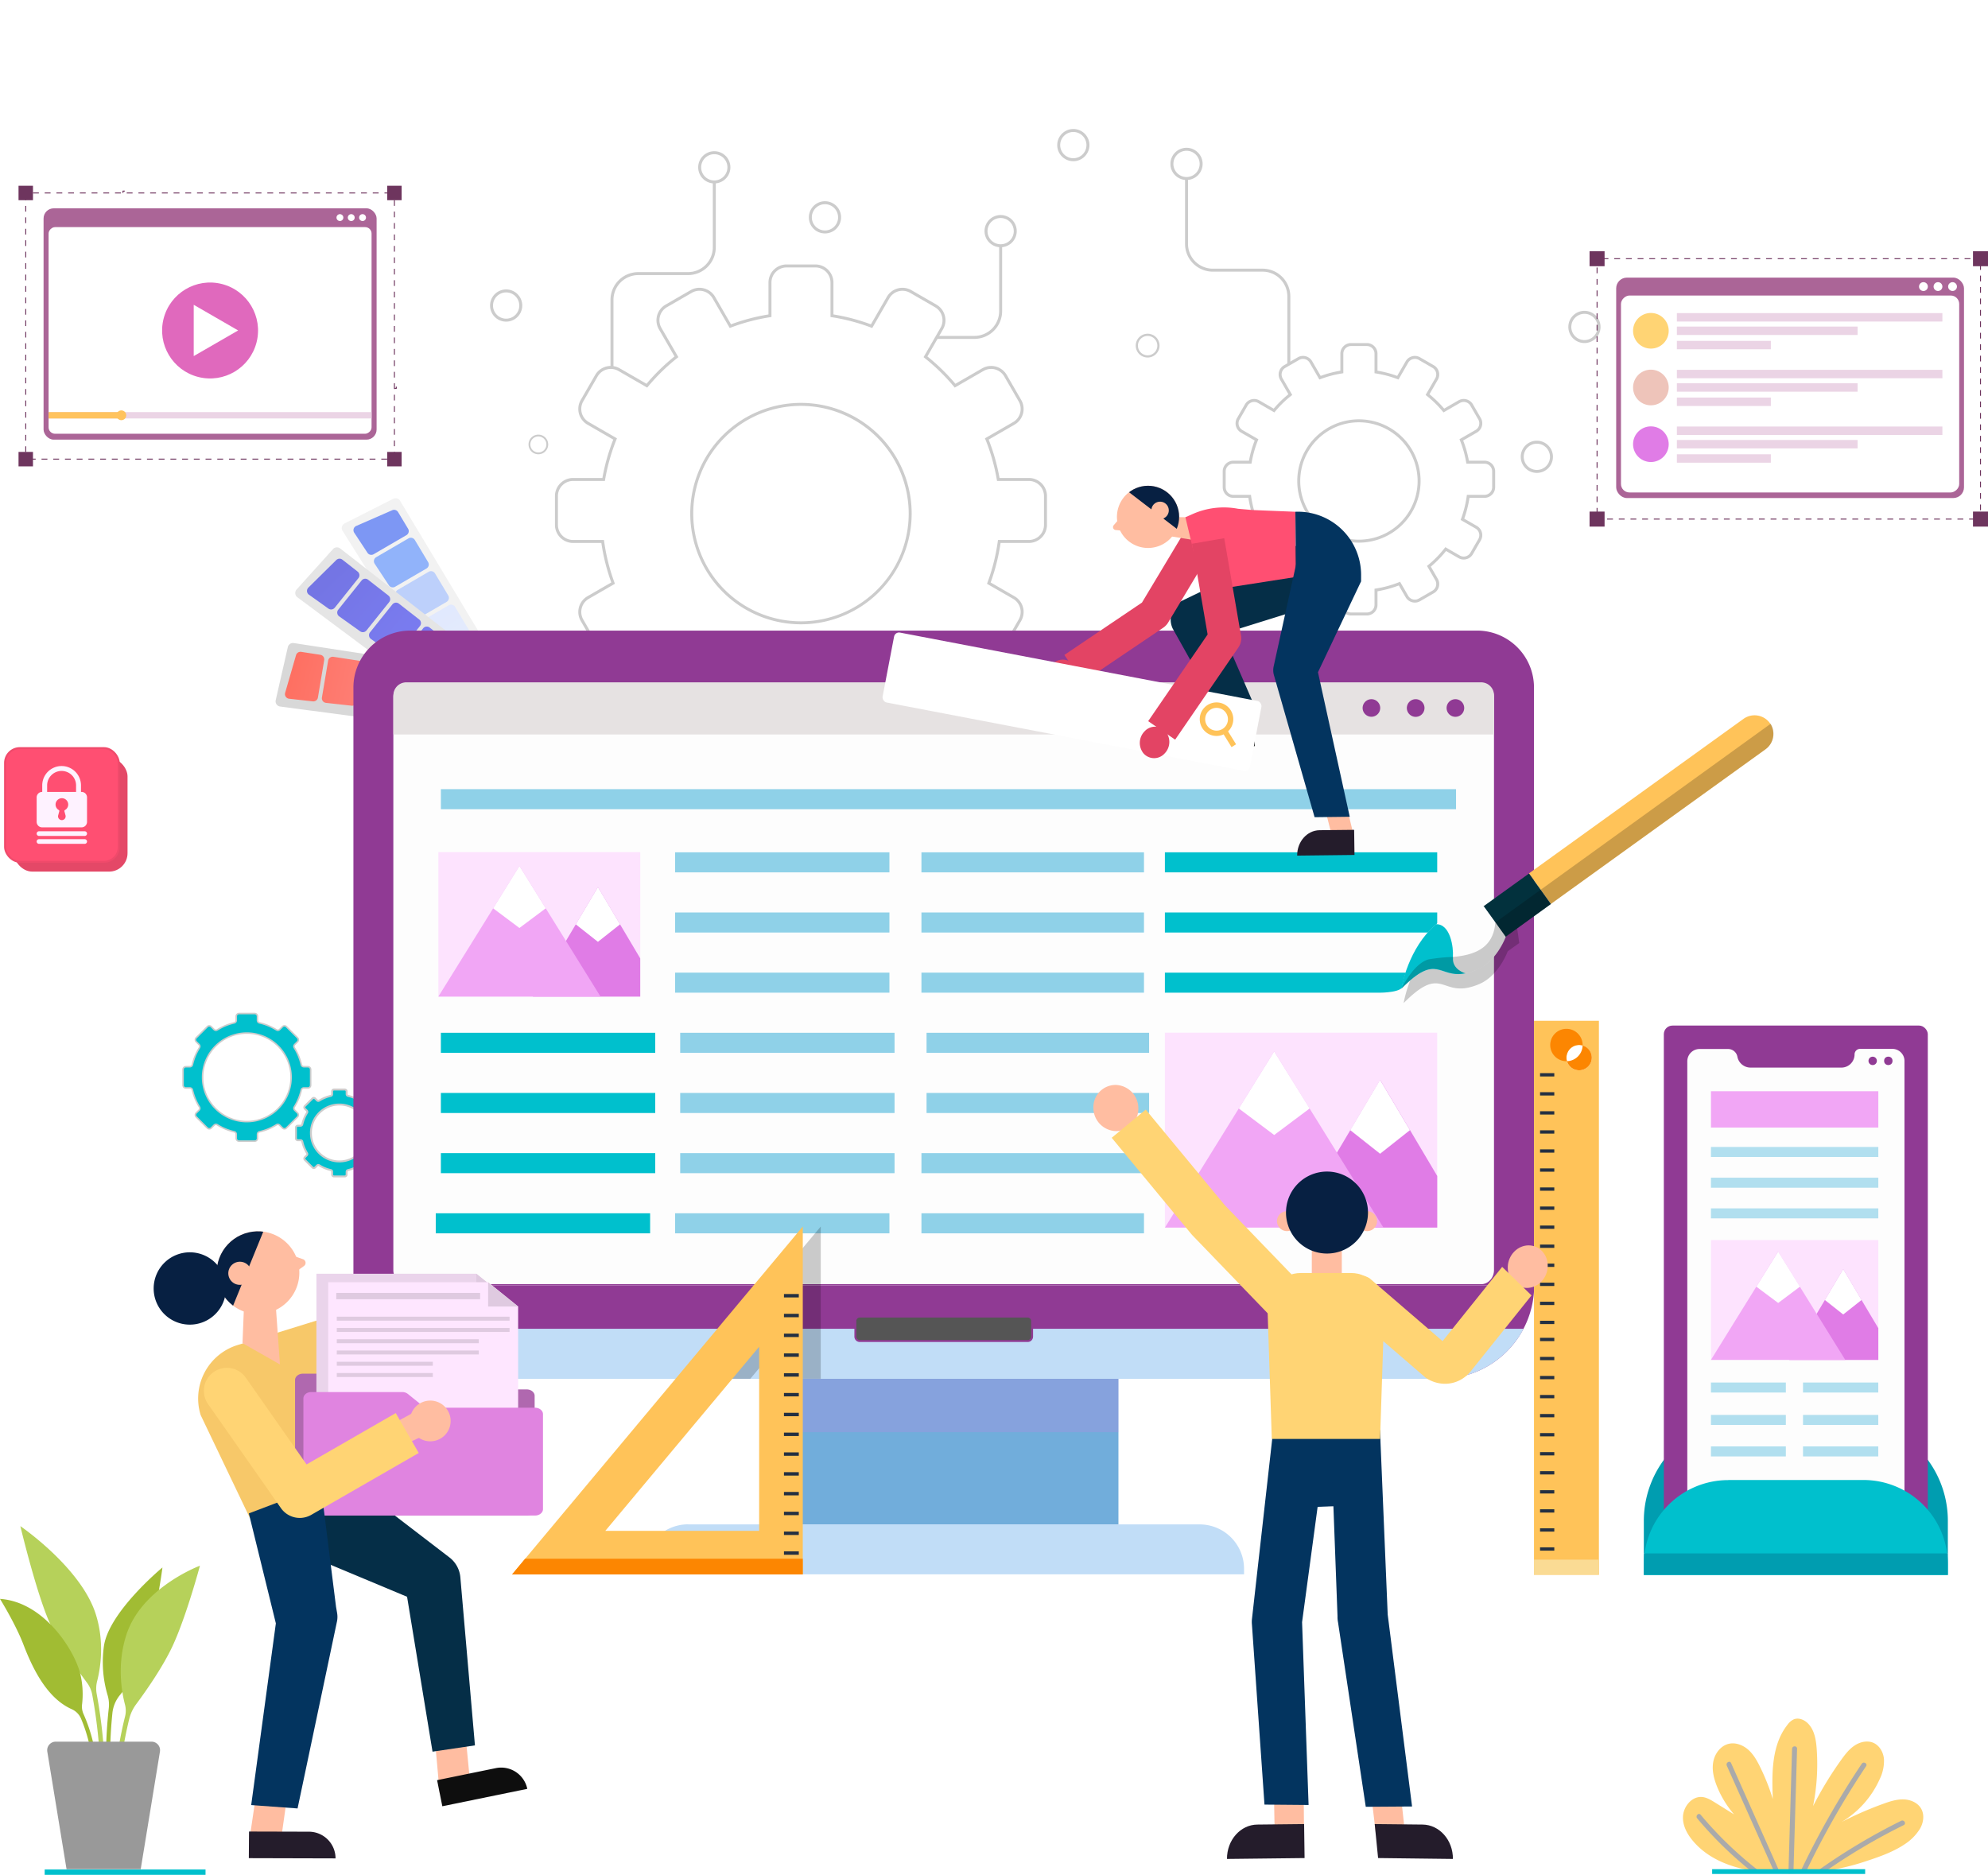 <svg xmlns="http://www.w3.org/2000/svg" xmlns:xlink="http://www.w3.org/1999/xlink" width="1031.654" height="972.975" viewBox="0 0 1031.654 972.975">
  <defs>
    <linearGradient id="linear-gradient" x1="0.418" y1="-2.542" x2="0.59" y2="3.061" gradientUnits="objectBoundingBox">
      <stop offset="0" stop-color="#dae3fe"/>
      <stop offset="1" stop-color="#e9effd"/>
    </linearGradient>
    <linearGradient id="linear-gradient-2" x1="0" y1="0.501" x2="0.999" y2="0.501" xlink:href="#linear-gradient"/>
    <linearGradient id="linear-gradient-3" x1="-0.203" y1="-1.384" x2="1.097" y2="2.054" gradientUnits="objectBoundingBox">
      <stop offset="0" stop-color="#4042e2"/>
      <stop offset="1" stop-color="#4f52ff"/>
    </linearGradient>
    <linearGradient id="linear-gradient-4" x1="-0.532" y1="-2.206" x2="0.808" y2="1.276" xlink:href="#linear-gradient-3"/>
    <linearGradient id="linear-gradient-5" x1="0.388" y1="0.083" x2="1.635" y2="3.935" xlink:href="#linear-gradient-3"/>
    <linearGradient id="linear-gradient-6" x1="0.107" y1="-0.583" x2="1.371" y2="2.815" xlink:href="#linear-gradient-3"/>
    <linearGradient id="linear-gradient-7" x1="-0.932" y1="-3.573" x2="0.531" y2="0.561" xlink:href="#linear-gradient-3"/>
    <linearGradient id="linear-gradient-8" x1="-0.751" y1="-0.66" x2="1.547" y2="1.485" gradientUnits="objectBoundingBox">
      <stop offset="0" stop-color="#fe7062"/>
      <stop offset="1" stop-color="#ff928e"/>
    </linearGradient>
    <linearGradient id="linear-gradient-9" x1="-1.334" y1="-1.207" x2="1.014" y2="0.989" xlink:href="#linear-gradient-8"/>
    <linearGradient id="linear-gradient-10" x1="0.326" y1="0.31" x2="2.601" y2="2.525" xlink:href="#linear-gradient-8"/>
    <linearGradient id="linear-gradient-11" x1="-0.193" y1="-0.137" x2="2.061" y2="1.958" xlink:href="#linear-gradient-8"/>
    <linearGradient id="linear-gradient-12" x1="-2.192" y1="-1.948" x2="0.513" y2="0.516" xlink:href="#linear-gradient-8"/>
    <clipPath id="clip-path">
      <path id="Path_34" data-name="Path 34" d="M316.454,179.448a16.14,16.14,0,1,0,2.09-22.729A16.141,16.141,0,0,0,316.454,179.448Z" transform="translate(-312.724 -152.99)" fill="#ffbda1"/>
    </clipPath>
    <filter id="Rectangle_16" x="448.526" y="318.798" width="215.56" height="90.757" filterUnits="userSpaceOnUse">
      <feOffset dy="3" input="SourceAlpha"/>
      <feGaussianBlur stdDeviation="3" result="blur"/>
      <feFlood flood-opacity="0.161"/>
      <feComposite operator="in" in2="blur"/>
      <feComposite in="SourceGraphic"/>
    </filter>
    <clipPath id="clip-path-2">
      <path id="Path_55" data-name="Path 55" d="M270.582,311.547a21.447,21.447,0,1,1-17.651-24.671A21.448,21.448,0,0,1,270.582,311.547Z" transform="translate(-227.974 -286.585)" fill="#ffbda1"/>
    </clipPath>
  </defs>
  <g id="web-development-1" transform="translate(21.77 -2.113)">
    <g id="Group_41" data-name="Group 41" transform="translate(38.706 2.113)">
      <g id="Group_40" data-name="Group 40" transform="translate(766.152 48.507)">
        <g id="Group_39" data-name="Group 39">
          <path id="Path_61" data-name="Path 61" d="M413.1,172.9a15.59,15.59,0,0,1,7.823,2.108A25.091,25.091,0,0,1,463.87,173.5,19.506,19.506,0,0,1,502.1,176.97a15.49,15.49,0,0,1,2.478-.217,15.909,15.909,0,0,1,14.132,8.762H397.571A16.049,16.049,0,0,1,413.1,172.9Z" transform="translate(-397.571 -159.185)" fill="#fff"/>
        </g>
      </g>
      <g id="Group_222" data-name="Group 222" transform="translate(389.419)">
        <g id="Group_39-2" data-name="Group 39">
          <path id="Path_61-2" data-name="Path 61" d="M417.1,176.44a19.608,19.608,0,0,1,9.839,2.651,31.557,31.557,0,0,1,54.014-1.9,24.532,24.532,0,0,1,48.086,4.359,19.477,19.477,0,0,1,3.116-.272,20.008,20.008,0,0,1,17.774,11.02H397.571A20.185,20.185,0,0,1,417.1,176.44Z" transform="translate(-397.571 -159.185)" fill="#fff"/>
        </g>
      </g>
      <g id="Group_369" data-name="Group 369" transform="translate(0 34.344)">
        <g id="Group_39-3" data-name="Group 39">
          <path id="Path_61-3" data-name="Path 61" d="M409.014,169.294a11.488,11.488,0,0,1,5.765,1.553,18.489,18.489,0,0,1,31.647-1.111,14.373,14.373,0,0,1,28.173,2.554,11.415,11.415,0,0,1,1.826-.16,11.723,11.723,0,0,1,10.414,6.456H397.571A11.826,11.826,0,0,1,409.014,169.294Z" transform="translate(-397.571 -159.185)" fill="#fff"/>
        </g>
      </g>
    </g>
    <g id="Group_25" data-name="Group 25" transform="translate(232.539 69.061)">
      <g id="Group_6" data-name="Group 6" transform="translate(33.681 70.3)">
        <g id="Group_5" data-name="Group 5">
          <g id="Group_4" data-name="Group 4">
            <path id="Path_5" data-name="Path 5" d="M213.055,361.105H198.114a9.4,9.4,0,0,1-9.389-9.389v-13.3a104.181,104.181,0,0,1-20.979-5.722l-6.7,11.6a9.39,9.39,0,0,1-12.826,3.437l-12.938-7.47a9.4,9.4,0,0,1-3.437-12.826l6.832-11.834a105.546,105.546,0,0,1-15.033-15.391l-12.062,6.962a9.387,9.387,0,0,1-12.824-3.436L91.29,290.8a9.4,9.4,0,0,1,3.436-12.824l12.419-7.17A104.2,104.2,0,0,1,102,250.3H87.31a9.4,9.4,0,0,1-9.389-9.389V225.971a9.4,9.4,0,0,1,9.389-9.389h15.226a104.162,104.162,0,0,1,5.639-19.914L94.726,188.9a9.4,9.4,0,0,1-3.436-12.826l7.47-12.938a9.388,9.388,0,0,1,12.824-3.436l13.851,7.995a105.422,105.422,0,0,1,14.531-14.194l-8.12-14.063a9.4,9.4,0,0,1,3.437-12.826l12.938-7.47a9.4,9.4,0,0,1,12.826,3.437l8.235,14.263a104.244,104.244,0,0,1,19.442-5.13v-16.55a9.4,9.4,0,0,1,9.389-9.389h14.941a9.4,9.4,0,0,1,9.389,9.389v16.55a104.259,104.259,0,0,1,19.444,5.13l8.234-14.263a9.388,9.388,0,0,1,12.826-3.437l12.938,7.47a9.4,9.4,0,0,1,3.437,12.826L271.2,153.505a105.58,105.58,0,0,1,14.53,14.194l13.851-7.995a9.387,9.387,0,0,1,12.824,3.436l7.47,12.938a9.4,9.4,0,0,1-3.436,12.826l-13.449,7.764a104.17,104.17,0,0,1,5.639,19.914H323.86a9.4,9.4,0,0,1,9.389,9.389v14.941a9.4,9.4,0,0,1-9.389,9.389H309.166a104.2,104.2,0,0,1-5.141,20.509l12.419,7.17a9.4,9.4,0,0,1,3.436,12.824l-7.47,12.94a9.4,9.4,0,0,1-12.824,3.436l-12.062-6.962a105.548,105.548,0,0,1-15.033,15.391l6.833,11.834a9.4,9.4,0,0,1-3.437,12.826l-12.938,7.47a9.391,9.391,0,0,1-12.826-3.437l-6.7-11.6a104.155,104.155,0,0,1-20.979,5.722v13.3A9.4,9.4,0,0,1,213.055,361.105Zm-45.98-30.33.619.244A102.65,102.65,0,0,0,189.615,337l.653.1v14.617a7.856,7.856,0,0,0,7.846,7.846h14.941a7.856,7.856,0,0,0,7.846-7.846V337.1l.653-.1a102.65,102.65,0,0,0,21.922-5.98l.619-.244,7.363,12.754a7.846,7.846,0,0,0,10.718,2.872l12.938-7.47a7.854,7.854,0,0,0,2.872-10.718L270.5,315.249l.506-.415a103.969,103.969,0,0,0,15.719-16.1l.412-.525,13.218,7.63a7.851,7.851,0,0,0,10.717-2.871l7.47-12.94a7.855,7.855,0,0,0-2.871-10.718L302.127,271.5l.226-.611a102.721,102.721,0,0,0,5.381-21.462l.092-.665H323.86a7.855,7.855,0,0,0,7.846-7.846V225.971a7.855,7.855,0,0,0-7.846-7.845H307.336l-.11-.642a102.64,102.64,0,0,0-5.91-20.862l-.251-.621,14.606-8.433a7.854,7.854,0,0,0,2.871-10.718l-7.47-12.938a7.844,7.844,0,0,0-10.717-2.871l-14.975,8.643-.415-.5A104.014,104.014,0,0,0,269.725,154.3l-.52-.414,8.782-15.212a7.854,7.854,0,0,0-2.872-10.718l-12.938-7.47a7.846,7.846,0,0,0-10.718,2.872l-8.888,15.4-.611-.231a102.66,102.66,0,0,0-20.4-5.381l-.653-.1V115.168a7.855,7.855,0,0,0-7.846-7.846H198.114a7.855,7.855,0,0,0-7.846,7.846v17.869l-.653.1a102.619,102.619,0,0,0-20.4,5.381l-.613.231-8.888-15.4a7.845,7.845,0,0,0-10.718-2.872l-12.938,7.47a7.854,7.854,0,0,0-2.872,10.718l8.783,15.212-.52.414A104.023,104.023,0,0,0,126.2,169.185l-.415.5-14.976-8.643a7.845,7.845,0,0,0-10.717,2.871l-7.47,12.938A7.856,7.856,0,0,0,95.5,187.568L110.1,196l-.251.621a102.719,102.719,0,0,0-5.91,20.862l-.11.642H87.31a7.855,7.855,0,0,0-7.846,7.845v14.941a7.855,7.855,0,0,0,7.846,7.846h16.034l.092.665a102.726,102.726,0,0,0,5.381,21.462l.226.611L95.5,279.315a7.856,7.856,0,0,0-2.871,10.718l7.47,12.94a7.845,7.845,0,0,0,10.717,2.871l13.218-7.63.412.525a103.97,103.97,0,0,0,15.719,16.1l.506.415-7.486,12.964a7.854,7.854,0,0,0,2.872,10.718l12.938,7.47a7.845,7.845,0,0,0,10.718-2.872Zm38.509-38.257a57.45,57.45,0,1,1,57.45-57.45A57.514,57.514,0,0,1,205.584,292.518Zm0-113.357a55.907,55.907,0,1,0,55.907,55.907A55.97,55.97,0,0,0,205.584,179.161Z" transform="translate(-77.921 -105.779)" fill="#ccc"/>
          </g>
        </g>
      </g>
      <g id="Group_8" data-name="Group 8" transform="translate(380.206 111.083)">
        <g id="Group_7" data-name="Group 7">
          <path id="Path_6" data-name="Path 6" d="M393.073,275.44H384.84a5.525,5.525,0,0,1-5.518-5.519v-7.033a57.73,57.73,0,0,1-11.061-3.018l-3.545,6.138a5.518,5.518,0,0,1-7.538,2.02l-7.129-4.116a5.527,5.527,0,0,1-2.02-7.539l3.619-6.269a58.32,58.32,0,0,1-7.921-8.111l-6.388,3.689a5.527,5.527,0,0,1-7.54-2.021l-4.116-7.129a5.526,5.526,0,0,1,2.02-7.539l6.592-3.8a57.82,57.82,0,0,1-2.706-10.8h-7.8a5.526,5.526,0,0,1-5.519-5.519v-8.232a5.525,5.525,0,0,1,5.519-5.519h8.1a57.724,57.724,0,0,1,2.966-10.476l-7.153-4.128a5.529,5.529,0,0,1-2.02-7.54l4.116-7.129a5.522,5.522,0,0,1,7.54-2.02l7.379,4.262a58.494,58.494,0,0,1,7.637-7.461l-4.325-7.491a5.517,5.517,0,0,1,2.02-7.539l7.129-4.118a5.517,5.517,0,0,1,7.538,2.021l4.392,7.607a57.82,57.82,0,0,1,10.215-2.695v-8.825a5.526,5.526,0,0,1,5.518-5.52h8.232a5.526,5.526,0,0,1,5.519,5.52v8.825a57.824,57.824,0,0,1,10.213,2.693L413.2,143.5a5.528,5.528,0,0,1,7.54-2.021l7.128,4.118a5.515,5.515,0,0,1,2.018,7.539l-4.324,7.491a58.572,58.572,0,0,1,7.635,7.461l7.38-4.262a5.52,5.52,0,0,1,7.539,2.02l4.116,7.129a5.519,5.519,0,0,1-2.02,7.54l-7.151,4.128a57.952,57.952,0,0,1,2.966,10.476h8.1a5.526,5.526,0,0,1,5.521,5.519v8.232a5.527,5.527,0,0,1-5.521,5.519h-7.8a57.769,57.769,0,0,1-2.709,10.8l6.592,3.8a5.518,5.518,0,0,1,2.02,7.539l-4.116,7.129a5.524,5.524,0,0,1-7.539,2.021l-6.387-3.689a58.25,58.25,0,0,1-7.924,8.111l3.619,6.269a5.516,5.516,0,0,1-2.018,7.539l-7.128,4.116a5.527,5.527,0,0,1-7.54-2.02l-3.544-6.138a57.731,57.731,0,0,1-11.061,3.018v7.033A5.525,5.525,0,0,1,393.073,275.44Zm-25.485-17.49.618.245a56.174,56.174,0,0,0,12.005,3.273l.653.1v8.351a3.98,3.98,0,0,0,3.975,3.976h8.232a3.98,3.98,0,0,0,3.976-3.976v-8.351l.653-.1a56.152,56.152,0,0,0,12.005-3.273l.618-.245,4.206,7.287a3.983,3.983,0,0,0,5.434,1.455l7.128-4.116a3.978,3.978,0,0,0,1.456-5.432l-4.273-7.4.506-.414a56.88,56.88,0,0,0,8.609-8.815l.414-.526,7.542,4.356a3.98,3.98,0,0,0,5.433-1.456l4.116-7.129a3.973,3.973,0,0,0-1.456-5.431l-7.716-4.455.226-.611a56.129,56.129,0,0,0,2.947-11.752l.092-.665h9.135a3.982,3.982,0,0,0,3.978-3.976v-8.232a3.982,3.982,0,0,0-3.978-3.976h-9.394l-.111-.64a56.135,56.135,0,0,0-3.237-11.424l-.249-.623,8.307-4.8a3.975,3.975,0,0,0,1.456-5.433l-4.116-7.129a3.976,3.976,0,0,0-5.433-1.455l-8.5,4.909-.417-.5a56.688,56.688,0,0,0-8.346-8.153l-.519-.414,4.988-8.64a3.978,3.978,0,0,0-1.456-5.433l-7.128-4.116a3.987,3.987,0,0,0-5.434,1.456l-5.045,8.737-.613-.231A56.188,56.188,0,0,0,397.7,149.83l-.653-.1V139.586a3.982,3.982,0,0,0-3.976-3.978H384.84a3.981,3.981,0,0,0-3.975,3.978v10.143l-.653.1a56.13,56.13,0,0,0-11.174,2.947l-.613.231-5.043-8.737a3.978,3.978,0,0,0-5.432-1.456l-7.13,4.116a3.978,3.978,0,0,0-1.456,5.433l4.988,8.64-.519.414a56.706,56.706,0,0,0-8.348,8.153l-.415.5-8.5-4.909a3.978,3.978,0,0,0-5.433,1.455l-4.116,7.129a3.983,3.983,0,0,0,1.455,5.433l8.309,4.8-.249.623A56.065,56.065,0,0,0,333.3,196.02l-.111.642h-9.4a3.98,3.98,0,0,0-3.976,3.976v8.232a3.98,3.98,0,0,0,3.976,3.976h9.136l.092.665a56.411,56.411,0,0,0,2.945,11.753l.226.61-7.716,4.455a3.981,3.981,0,0,0-1.455,5.431l4.116,7.129a3.983,3.983,0,0,0,5.433,1.456l7.542-4.356.414.526a56.936,56.936,0,0,0,8.607,8.815l.506.414-4.272,7.4a3.981,3.981,0,0,0,1.456,5.432l7.13,4.116a3.976,3.976,0,0,0,5.432-1.455Zm21.368-20.3a32,32,0,1,1,32-32A32.037,32.037,0,0,1,388.956,237.65Zm0-62.458a30.458,30.458,0,1,0,30.457,30.459A30.492,30.492,0,0,0,388.956,175.192Z" transform="translate(-318.27 -134.066)" fill="#ccc"/>
        </g>
      </g>
      <g id="Group_11" data-name="Group 11" transform="translate(353.072 9.749)">
        <g id="Group_9" data-name="Group 9">
          <path id="Path_7" data-name="Path 7" d="M307.806,80.494a8.356,8.356,0,1,1,8.356-8.355A8.365,8.365,0,0,1,307.806,80.494Zm0-15.17a6.814,6.814,0,1,0,6.814,6.815A6.823,6.823,0,0,0,307.806,65.324Z" transform="translate(-299.45 -63.781)" fill="#ccc"/>
        </g>
        <g id="Group_10" data-name="Group 10" transform="translate(7.585 15.941)">
          <path id="Path_8" data-name="Path 8" d="M359.348,171.062h-1.543V136.03a12.87,12.87,0,0,0-12.856-12.855H319.11a14.415,14.415,0,0,1-14.4-14.4V74.838h1.543v33.939a12.87,12.87,0,0,0,12.856,12.856h25.839a14.415,14.415,0,0,1,14.4,14.4Z" transform="translate(-304.711 -74.838)" fill="#ccc"/>
        </g>
      </g>
      <g id="Group_21" data-name="Group 21">
        <g id="Group_12" data-name="Group 12" transform="translate(108.012 11.534)">
          <path id="Path_9" data-name="Path 9" d="M137.833,81.73a8.356,8.356,0,1,1,8.356-8.355A8.364,8.364,0,0,1,137.833,81.73Zm0-15.17a6.814,6.814,0,1,0,6.814,6.815A6.823,6.823,0,0,0,137.833,66.56Z" transform="translate(-129.477 -65.019)" fill="#ccc"/>
        </g>
        <g id="Group_13" data-name="Group 13" transform="translate(165.442 37.486)">
          <path id="Path_10" data-name="Path 10" d="M177.666,99.73a8.356,8.356,0,1,1,8.356-8.355A8.364,8.364,0,0,1,177.666,99.73Zm0-15.17a6.814,6.814,0,1,0,6.814,6.815A6.823,6.823,0,0,0,177.666,84.56Z" transform="translate(-169.31 -83.019)" fill="#ccc"/>
        </g>
        <g id="Group_14" data-name="Group 14" transform="translate(294.33)">
          <path id="Path_11" data-name="Path 11" d="M267.063,73.73a8.356,8.356,0,1,1,8.356-8.355A8.364,8.364,0,0,1,267.063,73.73Zm0-15.17a6.814,6.814,0,1,0,6.814,6.815A6.822,6.822,0,0,0,267.063,58.56Z" transform="translate(-258.707 -57.019)" fill="#ccc"/>
        </g>
        <g id="Group_15" data-name="Group 15" transform="translate(335.073 106.246)">
          <path id="Path_12" data-name="Path 12" d="M293.14,143.057a6.173,6.173,0,1,1,6.174-6.172A6.18,6.18,0,0,1,293.14,143.057Zm0-11.207a5.034,5.034,0,1,0,5.033,5.035A5.04,5.04,0,0,0,293.14,131.85Z" transform="translate(-286.966 -130.711)" fill="#ccc"/>
        </g>
        <g id="Group_16" data-name="Group 16" transform="translate(0 83.261)">
          <path id="Path_13" data-name="Path 13" d="M62.916,131.48a8.356,8.356,0,1,1,8.356-8.355A8.365,8.365,0,0,1,62.916,131.48Zm0-15.17a6.814,6.814,0,1,0,6.814,6.815A6.823,6.823,0,0,0,62.916,116.31Z" transform="translate(-54.56 -114.769)" fill="#ccc"/>
        </g>
        <g id="Group_17" data-name="Group 17" transform="translate(559.564 94.372)">
          <path id="Path_14" data-name="Path 14" d="M451.029,139.186a8.356,8.356,0,1,1,8.357-8.355A8.364,8.364,0,0,1,451.029,139.186Zm0-15.169a6.813,6.813,0,1,0,6.814,6.814A6.821,6.821,0,0,0,451.029,124.018Z" transform="translate(-442.673 -122.475)" fill="#ccc"/>
        </g>
        <g id="Group_18" data-name="Group 18" transform="translate(534.874 161.764)">
          <path id="Path_15" data-name="Path 15" d="M433.9,185.929a8.356,8.356,0,1,1,8.356-8.355A8.364,8.364,0,0,1,433.9,185.929Zm0-15.169a6.813,6.813,0,1,0,6.814,6.814A6.821,6.821,0,0,0,433.9,170.761Z" transform="translate(-425.548 -169.218)" fill="#ccc"/>
        </g>
        <g id="Group_19" data-name="Group 19" transform="translate(19.971 158.609)">
          <path id="Path_16" data-name="Path 16" d="M73.51,177.226a5.1,5.1,0,1,1,5.1-5.1A5.1,5.1,0,0,1,73.51,177.226Zm0-9.255a4.157,4.157,0,1,0,4.157,4.157A4.161,4.161,0,0,0,73.51,167.971Z" transform="translate(-68.412 -167.03)" fill="#ccc"/>
        </g>
        <g id="Group_20" data-name="Group 20" transform="translate(62.503 27.474)">
          <path id="Path_17" data-name="Path 17" d="M99.455,172.3H97.912V137.267a14.415,14.415,0,0,1,14.4-14.4H138.15a12.87,12.87,0,0,0,12.856-12.856V76.075h1.543v33.939a14.415,14.415,0,0,1-14.4,14.4H112.311a12.87,12.87,0,0,0-12.856,12.855Z" transform="translate(-97.912 -76.075)" fill="#ccc"/>
        </g>
      </g>
      <g id="Group_24" data-name="Group 24" transform="translate(231.522 44.644)">
        <g id="Group_22" data-name="Group 22" transform="translate(25.087)">
          <path id="Path_18" data-name="Path 18" d="M240.9,104.7a8.356,8.356,0,1,1,8.355-8.356A8.367,8.367,0,0,1,240.9,104.7Zm0-15.17a6.814,6.814,0,1,0,6.812,6.814A6.823,6.823,0,0,0,240.9,89.527Z" transform="translate(-232.543 -87.984)" fill="#ccc"/>
        </g>
        <g id="Group_23" data-name="Group 23" transform="translate(0 15.941)">
          <path id="Path_19" data-name="Path 19" d="M234.96,147.377H215.143v-1.543H234.96a12.87,12.87,0,0,0,12.856-12.856V99.041h1.543v33.937A14.416,14.416,0,0,1,234.96,147.377Z" transform="translate(-215.143 -99.041)" fill="#ccc"/>
        </g>
      </g>
    </g>
    <g id="Group_365" data-name="Group 365" transform="translate(89.655 314.247) rotate(-31)">
      <path id="Path_1049" data-name="Path 1049" d="M30.893,118.813H5.061a2.735,2.735,0,0,1-2.735-2.675L0,2.79A2.735,2.735,0,0,1,2.928.007l28.158,2.03A2.729,2.729,0,0,1,33.622,4.76V116.09A2.729,2.729,0,0,1,30.893,118.813Z" transform="translate(75.732 0)" fill="#f2f2f2"/>
      <path id="Path_1050" data-name="Path 1050" d="M0,2.452l.56,13.422A2.41,2.41,0,0,0,2.91,18.157l18.073.253a2.41,2.41,0,0,0,2.41-2.38V2.609a2.41,2.41,0,0,0-2.35-2.38L2.41,0A2.41,2.41,0,0,0,0,2.452Z" transform="translate(82.088 43.756)" fill="#bdd0fb"/>
      <path id="Path_1051" data-name="Path 1051" d="M20.171.247,2.411,0A2.41,2.41,0,0,0,0,2.482L.561,15.91a2.41,2.41,0,0,0,2.35,2.283l17.2.241a2.41,2.41,0,0,0,2.41-2.41V2.6A2.41,2.41,0,0,0,20.171.247Z" transform="translate(82.931 63.992)" fill="url(#linear-gradient)"/>
      <path id="Path_1052" data-name="Path 1052" d="M25.02,15.12V5.011a2.41,2.41,0,0,0-2.078-2.362L2.694.017A2.41,2.41,0,0,0,0,2.481L.525,14.939a2.374,2.374,0,0,0,2.337,2.313L22.6,17.53a2.41,2.41,0,0,0,2.422-2.41Z" transform="translate(80.431 4.213)" fill="#7d97f4"/>
      <path id="Path_1053" data-name="Path 1053" d="M0,2.506l.56,13.428a2.41,2.41,0,0,0,2.343,2.283l18.892.265a2.41,2.41,0,0,0,2.41-2.41V2.681A2.41,2.41,0,0,0,21.858.271L2.412,0A2.41,2.41,0,0,0,0,2.506Z" transform="translate(81.237 23.46)" fill="#91b3fa"/>
      <path id="Path_1054" data-name="Path 1054" d="M0,2.512l.41,9.765a2.41,2.41,0,0,0,2.38,2.289H19.3a2.41,2.41,0,0,0,2.41-2.41V2.645a2.41,2.41,0,0,0-2.35-2.41L2.442,0A2.41,2.41,0,0,0,0,2.512Z" transform="translate(83.767 84.173)" fill="url(#linear-gradient-2)"/>
      <path id="Path_1055" data-name="Path 1055" d="M70.835,109.124l-24.1,9.308a2.723,2.723,0,0,1-3.512-1.512L.206,12.024A2.729,2.729,0,0,1,1.935,8.373l27-8.253A2.729,2.729,0,0,1,32.28,1.746L72.4,105.594a2.729,2.729,0,0,1-1.566,3.53Z" transform="translate(37.682 8.195)" fill="#e5e5e5"/>
      <g id="Group_358" data-name="Group 358" transform="translate(43.52 13.998)" opacity="0.69">
        <path id="Path_1056" data-name="Path 1056" d="M.191,9.791l5.362,12.32a2.374,2.374,0,0,0,3.012,1.283l16.922-6.265a2.41,2.41,0,0,0,1.392-3.1L22.059,1.52A2.41,2.41,0,0,0,19.011.14L1.54,6.6A2.41,2.41,0,0,0,.191,9.791Z" transform="translate(15.75 34.648)" fill="url(#linear-gradient-3)"/>
        <path id="Path_1057" data-name="Path 1057" d="M18.2.146,1.545,6.315A2.41,2.41,0,0,0,.19,9.5l5.362,12.32a2.41,2.41,0,0,0,3.012,1.289L24.7,17.135a2.41,2.41,0,0,0,1.392-3.1L21.269,1.526A2.41,2.41,0,0,0,18.2.146Z" transform="translate(23.83 53.51)" fill="url(#linear-gradient-4)"/>
        <path id="Path_1058" data-name="Path 1058" d="M28.05,10.95,24.435,1.522A2.41,2.41,0,0,0,21.646.064L1.808,4.883A2.41,2.41,0,0,0,.187,8.148L5.164,19.595a2.41,2.41,0,0,0,3.012,1.283l18.5-6.856A2.41,2.41,0,0,0,28.05,10.95Z" fill="url(#linear-gradient-5)"/>
        <path id="Path_1059" data-name="Path 1059" d="M.184,10.081,5.546,22.406A2.41,2.41,0,0,0,8.558,23.69L26.27,17.129a2.41,2.41,0,0,0,1.4-3.091L22.848,1.52A2.41,2.41,0,0,0,19.8.14L1.564,6.9a2.41,2.41,0,0,0-1.38,3.181Z" transform="translate(7.66 15.779)" fill="url(#linear-gradient-6)"/>
        <path id="Path_1060" data-name="Path 1060" d="M.2,9.2l3.9,8.97a2.41,2.41,0,0,0,3.012,1.271l15.4-5.952a2.41,2.41,0,0,0,1.368-3.078L20.446,1.522A2.41,2.41,0,0,0,17.391.142L1.529,6.022A2.374,2.374,0,0,0,.2,9.2Z" transform="translate(31.901 72.364)" fill="url(#linear-gradient-7)"/>
      </g>
      <path id="Path_1061" data-name="Path 1061" d="M110.023,75.634,93.516,95.515a2.729,2.729,0,0,1-3.8.392L1.03,25.235A2.735,2.735,0,0,1,.759,21.2L20.32.842A2.729,2.729,0,0,1,24.037.631l85.63,71.16A2.729,2.729,0,0,1,110.023,75.634Z" transform="translate(0 39.004)" fill="#d8d8d8"/>
      <path id="Path_1062" data-name="Path 1062" d="M.939,18.411l10.687,8.151a2.41,2.41,0,0,0,3.253-.349L26.6,12.495a2.374,2.374,0,0,0-.289-3.38L15.993.536a2.41,2.41,0,0,0-3.331.289L.559,14.959a2.41,2.41,0,0,0,.38,3.452Z" transform="translate(37.552 68.72)" fill="url(#linear-gradient-8)"/>
      <path id="Path_1063" data-name="Path 1063" d="M12.1.825.561,14.326a2.41,2.41,0,0,0,.367,3.446l10.687,8.151a2.41,2.41,0,0,0,3.253-.349L26.044,12.494a2.41,2.41,0,0,0-.289-3.38L15.435.542A2.41,2.41,0,0,0,12.1.825Z" transform="translate(53.671 81.637)" fill="url(#linear-gradient-9)"/>
      <path id="Path_1064" data-name="Path 1064" d="M26.613,7,18.842.543A2.41,2.41,0,0,0,15.7.627L.733,14.525A2.41,2.41,0,0,0,.907,18.14l9.916,7.567a2.41,2.41,0,0,0,3.259-.349l12.82-15A2.41,2.41,0,0,0,26.613,7Z" transform="translate(6.136 44.978)" fill="url(#linear-gradient-10)"/>
      <path id="Path_1065" data-name="Path 1065" d="M.936,19.052,11.623,27.2a2.41,2.41,0,0,0,3.259-.349L27.154,12.5a2.41,2.41,0,0,0-.289-3.386L16.539.539a2.41,2.41,0,0,0-3.331.283L.556,15.606a2.41,2.41,0,0,0,.38,3.446Z" transform="translate(21.445 55.79)" fill="url(#linear-gradient-11)"/>
      <path id="Path_1066" data-name="Path 1066" d="M.928,17.13,8.7,23.058a2.41,2.41,0,0,0,3.277-.374L22.55,9.985a2.41,2.41,0,0,0-.307-3.356L14.911.539a2.41,2.41,0,0,0-3.337.289L.561,13.684A2.41,2.41,0,0,0,.928,17.13Z" transform="translate(69.78 94.562)" fill="url(#linear-gradient-12)"/>
    </g>
    <g id="Group_3" data-name="Group 3" transform="translate(73.244 528.114)">
      <path id="Path_1" data-name="Path 1" d="M252.794,154.375v-8.147a1.442,1.442,0,0,0-1.443-1.443h-2.1a1.323,1.323,0,0,1-1.295-1.016,28.819,28.819,0,0,0-3.629-8.807,1.344,1.344,0,0,1,.176-1.667l1.474-1.474a1.443,1.443,0,0,0,0-2.041l-5.76-5.76a1.443,1.443,0,0,0-2.04,0l-1.473,1.473a1.343,1.343,0,0,1-1.668.175,28.844,28.844,0,0,0-8.81-3.633,1.322,1.322,0,0,1-1.015-1.294v-2.09a1.443,1.443,0,0,0-1.443-1.443h-8.146a1.443,1.443,0,0,0-1.443,1.443v2.09a1.323,1.323,0,0,1-1.016,1.295,28.826,28.826,0,0,0-8.81,3.632,1.343,1.343,0,0,1-1.668-.176l-1.471-1.471a1.442,1.442,0,0,0-2.04,0l-5.76,5.76a1.443,1.443,0,0,0,0,2.041l1.473,1.473a1.342,1.342,0,0,1,.175,1.667,28.874,28.874,0,0,0-3.63,8.81,1.322,1.322,0,0,1-1.294,1.016h-2.094a1.443,1.443,0,0,0-1.443,1.443v8.147a1.443,1.443,0,0,0,1.443,1.443h2.1a1.323,1.323,0,0,1,1.294,1.015,28.857,28.857,0,0,0,3.631,8.807,1.343,1.343,0,0,1-.175,1.668l-1.474,1.475a1.442,1.442,0,0,0,0,2.04l5.76,5.761a1.442,1.442,0,0,0,2.04,0l1.476-1.477a1.344,1.344,0,0,1,1.667-.175,28.846,28.846,0,0,0,8.806,3.626,1.323,1.323,0,0,1,1.016,1.295v2.1a1.443,1.443,0,0,0,1.443,1.443h8.146a1.443,1.443,0,0,0,1.443-1.443v-2.1a1.324,1.324,0,0,1,1.016-1.295,28.836,28.836,0,0,0,8.8-3.626,1.343,1.343,0,0,1,1.667.175l1.478,1.478a1.443,1.443,0,0,0,2.04,0l5.76-5.761a1.442,1.442,0,0,0,0-2.04l-1.476-1.476a1.344,1.344,0,0,1-.176-1.668,28.816,28.816,0,0,0,3.63-8.806,1.323,1.323,0,0,1,1.294-1.016h2.1A1.442,1.442,0,0,0,252.794,154.375Zm-33.1,18.9a22.966,22.966,0,1,1,22.956-22.976A22.963,22.963,0,0,1,219.7,173.271Z" transform="translate(-186.604 -117.207)" fill="#00c0cd" stroke="#ccc" stroke-miterlimit="10" stroke-width="0.79"/>
      <path id="Path_2" data-name="Path 2" d="M305.379,192.128v-5.552a.983.983,0,0,0-.983-.983h-1.429a.9.9,0,0,1-.882-.692,19.649,19.649,0,0,0-2.473-6,.915.915,0,0,1,.119-1.137l1-1a.984.984,0,0,0,0-1.391l-3.926-3.926a.983.983,0,0,0-1.39,0l-1,1a.917.917,0,0,1-1.137.119,19.639,19.639,0,0,0-6-2.476.9.9,0,0,1-.692-.882v-1.424a.983.983,0,0,0-.983-.983h-5.552a.983.983,0,0,0-.983.983v1.424a.9.9,0,0,1-.692.882,19.658,19.658,0,0,0-6,2.475.917.917,0,0,1-1.137-.119l-1-1a.983.983,0,0,0-1.391,0l-3.925,3.926a.984.984,0,0,0,0,1.391l1,1a.916.916,0,0,1,.119,1.136,19.644,19.644,0,0,0-2.473,6,.9.9,0,0,1-.882.691h-1.427a.983.983,0,0,0-.983.983v5.552a.983.983,0,0,0,.983.984h1.428a.9.9,0,0,1,.882.691,19.68,19.68,0,0,0,2.474,6,.915.915,0,0,1-.119,1.137l-1,1a.984.984,0,0,0,0,1.391l3.925,3.926a.984.984,0,0,0,1.391,0l1.006-1.006a.915.915,0,0,1,1.136-.119,19.672,19.672,0,0,0,6,2.471.9.9,0,0,1,.692.882v1.432a.983.983,0,0,0,.983.983H285.6a.983.983,0,0,0,.983-.983V209.49a.9.9,0,0,1,.692-.881,19.677,19.677,0,0,0,6-2.472.916.916,0,0,1,1.136.119l1.007,1.007a.983.983,0,0,0,1.39,0l3.926-3.926a.984.984,0,0,0,0-1.391l-1.006-1.005a.917.917,0,0,1-.119-1.137,19.654,19.654,0,0,0,2.473-6,.9.9,0,0,1,.882-.691h1.43A.983.983,0,0,0,305.379,192.128Zm-22.555,12a14.769,14.769,0,1,1,14.762-14.775A14.766,14.766,0,0,1,282.824,204.123Z" transform="translate(-201.72 -127.383)" fill="#00c0cd" stroke="#ccc" stroke-width="1"/>
    </g>
    <g id="OBJECTS" transform="translate(161.63 254.211)">
      <path id="Path_719" data-name="Path 719" d="M832.449,350.436V660.617H219.8V350.436a29.528,29.528,0,0,1,29.4-29.646H802.792a29.528,29.528,0,0,1,29.657,29.374Z" transform="translate(-219.8 -245.632)" fill="#903a94"/>
      <path id="Path_720" data-name="Path 720" d="M808.521,351.161V648.44c0,4.076-2.988,7.381-6.673,7.381H244.025c-3.663.022-6.653-3.238-6.685-7.289V351.161c0-4.071,2.981-7.374,6.661-7.381H801.848a6.354,6.354,0,0,1,4.722,2.158A7.783,7.783,0,0,1,808.521,351.161Z" transform="translate(-216.623 -241.468)" fill="#fdfdfd"/>
      <path id="Path_721" data-name="Path 721" d="M832.522,608.52A48.425,48.425,0,0,1,784.1,656.945H268.345A48.425,48.425,0,0,1,219.92,608.52h612.6Z" transform="translate(-219.778 -193.523)" fill="#903a94"/>
      <path id="Path_722" data-name="Path 722" d="M826.176,627.57a48.661,48.661,0,0,1-42.969,25.984H267.5A48.425,48.425,0,0,1,224.57,627.57Z" transform="translate(-218.936 -190.073)" fill="#c1ddf7"/>
      <path id="Rectangle_9806" data-name="Rectangle 9806" d="M2.31,0h87.1a2.31,2.31,0,0,1,2.31,2.31v8.076a2.31,2.31,0,0,1-2.31,2.31H2.31A2.31,2.31,0,0,1,0,10.386V2.31A2.31,2.31,0,0,1,2.31,0Z" transform="translate(260.48 431.154)" fill="#555" stroke="#903a94" stroke-width="1"/>
      <rect id="Rectangle_9807" data-name="Rectangle 9807" width="181.146" height="75.567" transform="translate(215.858 463.457)" fill="#71addb"/>
      <rect id="Rectangle_9808" data-name="Rectangle 9808" width="181.146" height="27.697" transform="translate(215.858 463.457)" fill="#e07ce6" opacity="0.2"/>
      <path id="Path_723" data-name="Path 723" d="M370.413,713.527H635.83a23.055,23.055,0,0,1,23.055,23.008h0v2.906H347.37v-2.906a23.043,23.043,0,0,1,23.043-23.055Z" transform="translate(-196.697 -174.515)" fill="#c1ddf7"/>
      <rect id="Rectangle_9809" data-name="Rectangle 9809" width="526.807" height="10.407" transform="translate(45.39 157.446)" fill="#8fd1e8"/>
      <rect id="Rectangle_9810" data-name="Rectangle 9810" width="115.488" height="10.407" transform="translate(294.768 190.217)" fill="#8fd1e8"/>
      <rect id="Rectangle_9811" data-name="Rectangle 9811" width="111.236" height="10.407" transform="translate(166.925 190.217)" fill="#8fd1e8"/>
      <rect id="Rectangle_9812" data-name="Rectangle 9812" width="111.236" height="10.407" transform="translate(166.925 221.44)" fill="#8fd1e8"/>
      <rect id="Rectangle_9813" data-name="Rectangle 9813" width="115.488" height="10.407" transform="translate(294.768 221.44)" fill="#8fd1e8"/>
      <rect id="Rectangle_9814" data-name="Rectangle 9814" width="115.488" height="10.407" transform="translate(294.768 252.662)" fill="#8fd1e8"/>
      <rect id="Rectangle_9815" data-name="Rectangle 9815" width="111.236" height="10.407" transform="translate(166.925 252.662)" fill="#8fd1e8"/>
      <rect id="Rectangle_9816" data-name="Rectangle 9816" width="115.488" height="10.407" transform="translate(297.426 283.884)" fill="#8fd1e8"/>
      <rect id="Rectangle_9816-2" data-name="Rectangle 9816" width="115.488" height="10.407" transform="translate(294.768 346.329)" fill="#8fd1e8"/>
      <rect id="Rectangle_9817" data-name="Rectangle 9817" width="111.236" height="10.407" transform="translate(169.583 283.884)" fill="#8fd1e8"/>
      <rect id="Rectangle_9817-2" data-name="Rectangle 9817" width="111.236" height="10.407" transform="translate(169.583 346.328)" fill="#8fd1e8"/>
      <rect id="Rectangle_9818" data-name="Rectangle 9818" width="115.488" height="10.407" transform="translate(297.426 315.106)" fill="#8fd1e8"/>
      <rect id="Rectangle_9818-2" data-name="Rectangle 9818" width="115.488" height="10.407" transform="translate(294.768 377.551)" fill="#8fd1e8"/>
      <rect id="Rectangle_9819" data-name="Rectangle 9819" width="111.236" height="10.407" transform="translate(169.583 315.106)" fill="#8fd1e8"/>
      <rect id="Rectangle_9819-2" data-name="Rectangle 9819" width="111.236" height="10.407" transform="translate(166.925 377.551)" fill="#8fd1e8"/>
      <rect id="Rectangle_9820" data-name="Rectangle 9820" width="111.236" height="10.407" transform="translate(45.39 283.884)" fill="#00c0cd"/>
      <rect id="Rectangle_9821" data-name="Rectangle 9821" width="111.236" height="10.407" transform="translate(45.39 315.106)" fill="#00c0cd"/>
      <rect id="Rectangle_9822" data-name="Rectangle 9822" width="111.236" height="10.407" transform="translate(45.39 346.328)" fill="#00c0cd"/>
      <rect id="Rectangle_9822-2" data-name="Rectangle 9822" width="111.236" height="10.407" transform="translate(42.732 377.551)" fill="#00c0cd"/>
      <rect id="Rectangle_9823" data-name="Rectangle 9823" width="141.319" height="10.407" transform="translate(421.11 190.217)" fill="#00c0cd"/>
      <rect id="Rectangle_9823-2" data-name="Rectangle 9823" width="141.319" height="10.407" transform="translate(421.11 221.44)" fill="#00c0cd"/>
      <path id="Path_724" data-name="Path 724" d="M699.824,452.036c.8,4.122-11.811,4.122-11.811,4.122H576.34V445.75H707.206S699.009,447.928,699.824,452.036Z" transform="translate(-155.23 -193.088)" fill="#00c0cd"/>
      <rect id="Rectangle_9824" data-name="Rectangle 9824" width="104.764" height="74.976" transform="translate(44.079 190.115)" fill="#fde3fe"/>
      <path id="Path_725" data-name="Path 725" d="M354.363,470.482l-5.091-8.587L332.406,433.49,298.65,490.313h55.713Z" transform="translate(-205.52 -225.221)" fill="#e07ce6"/>
      <path id="Path_726" data-name="Path 726" d="M299.191,492H257.12l21.047-33.9L299.2,424.2l21.035,33.9L341.273,492Z" transform="translate(-213.041 -226.904)" fill="#f1a6f5"/>
      <path id="Path_727" data-name="Path 727" d="M281.2,446.192l13.63,10.2,13.654-10.2L294.83,424.2Z" transform="translate(-208.68 -226.904)" fill="#fff"/>
      <path id="Path_728" data-name="Path 728" d="M317.5,452.825l11.492,9.071,11.48-9.071-11.48-19.335Z" transform="translate(-202.106 -225.221)" fill="#fff"/>
      <g id="Group_366" data-name="Group 366" transform="translate(421.11 283.825)">
        <rect id="Rectangle_9825" data-name="Rectangle 9825" width="141.319" height="101.126" fill="#fde3fe"/>
        <path id="Path_729" data-name="Path 729" d="M707.522,552.221l-6.85-11.551-22.76-38.35L632.38,579h75.142Z" transform="translate(-566.191 -477.848)" fill="#e07ce6"/>
        <path id="Path_730" data-name="Path 730" d="M633.053,581.261H576.36l28.346-45.732,28.346-45.709L661.4,535.529l28.346,45.732Z" transform="translate(-576.336 -480.111)" fill="#f1a6f5"/>
        <path id="Path_731" data-name="Path 731" d="M608.81,519.44l18.366,13.772,18.4-13.772-18.4-29.61Z" transform="translate(-570.46 -480.109)" fill="#fff"/>
        <path id="Path_732" data-name="Path 732" d="M657.77,528.422l15.5,12.248,15.484-12.248-15.5-26.1Z" transform="translate(-561.593 -477.848)" fill="#fff"/>
      </g>
      <path id="Path_733" data-name="Path 733" d="M808.514,350.453v20.386H237.38V350.453a6.673,6.673,0,0,1,6.673-6.673H801.84A6.673,6.673,0,0,1,808.514,350.453Z" transform="translate(-216.616 -241.767)" fill="#e6e2e2"/>
      <path id="Path_734" data-name="Path 734" d="M652.728,354.533a4.559,4.559,0,1,1-1.323-3.236A4.559,4.559,0,0,1,652.728,354.533Z" transform="translate(-119.884 -239.193)" fill="#903a94"/>
      <path id="Path_735" data-name="Path 735" d="M672.2,354.533a4.583,4.583,0,1,1-4.583-4.583A4.583,4.583,0,0,1,672.2,354.533Z" transform="translate(-116.367 -239.193)" fill="#903a94"/>
      <path id="Path_736" data-name="Path 736" d="M689.645,354.533a4.571,4.571,0,1,1-1.335-3.24A4.583,4.583,0,0,1,689.645,354.533Z" transform="translate(-113.207 -239.192)" fill="#903a94"/>
      <path id="Path_737" data-name="Path 737" d="M487.874,333.188a5.752,5.752,0,1,1-5.776-5.728h0a5.752,5.752,0,0,1,5.776,5.728Z" transform="translate(-173.334 -244.424)" fill="#fdfdfd"/>
      <g id="Group_367" data-name="Group 367" transform="translate(527.766 147.034) rotate(-8)">
        <path id="Path_740" data-name="Path 740" d="M63.744,0V22.146l-6.508,3.4s-6.3,11.906-16.913,14.764a30.261,30.261,0,0,1-6.154,1.075h0C19.7,42.272,21.4,28.394,0,44.657H0c.177-.614,6.472-20.409,22.559-30.65a38.421,38.421,0,0,1,25.547-5.74Z" transform="translate(0.177 77.995)" opacity="0.2"/>
        <path id="Path_741" data-name="Path 741" d="M130.559,18.361,9.118,82.318l-4.311-8.15L0,65.074,121.476,1.117A9.827,9.827,0,0,1,134.693,5.2l.224.413a9.851,9.851,0,0,1-4.358,12.744Z" transform="translate(73.902 0)" fill="#ffc359"/>
        <path id="Path_742" data-name="Path 742" d="M34.866,17.268,9.083,30.85,4.807,22.7,0,13.583,25.8,0l4.8,9.13Z" transform="translate(48.153 65.121)" fill="#02313d"/>
        <path id="Path_743" data-name="Path 743" d="M57.236,17.606s-6.3,11.905-16.925,14.752a29.352,29.352,0,0,1-6.154,1.087h0C19.7,34.331,21.4,20.453,0,36.717H0C.165,36.1,6.461,16.3,22.547,6.067A38.386,38.386,0,0,1,48.165.315l4.8,9.094Z" transform="translate(0.177 78.365)" fill="#fdfdfd"/>
        <path id="Path_744" data-name="Path 744" d="M34.157,27.378C19.7,28.264,21.4,14.386,0,30.65H0C.165,30.035,6.461,10.228,22.547,0c7.264.862,7.382,12.886,6.272,18.083v.343C27.4,24.4,33.921,27.378,34.157,27.378Z" transform="translate(0 84.455)" fill="#00c0cd"/>
        <path id="Path_745" data-name="Path 745" d="M151.323,12.744,29.882,76.689,4.276,90.354,0,82.2,25.748,68.634,155.8,0a9.851,9.851,0,0,1-4.476,12.744Z" transform="translate(53.138 5.617)" opacity="0.2"/>
        <path id="Path_746" data-name="Path 746" d="M57.236,8.22s-6.3,11.906-16.925,14.764a30.108,30.108,0,0,1-6.154,1.075h0C19.7,24.945,21.4,11.067,0,27.331H0c.272-.437,7.689-11.811,15.815-13.087a93.7,93.7,0,0,1,12.992.52C38.658,15.213,50,13.9,52.949,0h0Z" transform="translate(0.177 87.751)" opacity="0.2"/>
      </g>
      <g id="Group_364" data-name="Group 364" transform="translate(82.323 384.418)">
        <path id="Path_747" data-name="Path 747" d="M341.014,613.209,300.55,661.634h29.528L344,644.98v16.654h22.63v-79Z" transform="translate(-206.428 -582.63)" opacity="0.2"/>
        <path id="Path_748" data-name="Path 748" d="M220.86,763.209H371.734V582.63L227.64,755.071Zm128.232-22.63H269.25l79.842-95.563Z" transform="translate(-220.86 -582.63)" fill="#ffc359"/>
        <rect id="Rectangle_9827" data-name="Rectangle 9827" width="7.701" height="1.772" transform="translate(141.106 35.031)" fill="#243042"/>
        <rect id="Rectangle_9828" data-name="Rectangle 9828" width="7.701" height="1.772" transform="translate(141.106 45.307)" fill="#243042"/>
        <rect id="Rectangle_9829" data-name="Rectangle 9829" width="7.701" height="1.772" transform="translate(141.106 55.594)" fill="#243042"/>
        <rect id="Rectangle_9830" data-name="Rectangle 9830" width="7.701" height="1.772" transform="translate(141.106 65.846)" fill="#243042"/>
        <rect id="Rectangle_9831" data-name="Rectangle 9831" width="7.701" height="1.772" transform="translate(141.106 76.134)" fill="#243042"/>
        <rect id="Rectangle_9832" data-name="Rectangle 9832" width="7.701" height="1.772" transform="translate(141.106 86.386)" fill="#243042"/>
        <rect id="Rectangle_9833" data-name="Rectangle 9833" width="7.701" height="1.772" transform="translate(141.106 96.673)" fill="#243042"/>
        <rect id="Rectangle_9834" data-name="Rectangle 9834" width="7.701" height="1.772" transform="translate(141.106 106.949)" fill="#243042"/>
        <rect id="Rectangle_9835" data-name="Rectangle 9835" width="7.701" height="1.772" transform="translate(141.106 117.213)" fill="#243042"/>
        <rect id="Rectangle_9836" data-name="Rectangle 9836" width="7.701" height="1.772" transform="translate(141.106 127.488)" fill="#243042"/>
        <rect id="Rectangle_9837" data-name="Rectangle 9837" width="7.701" height="1.772" transform="translate(141.106 137.752)" fill="#243042"/>
        <rect id="Rectangle_9838" data-name="Rectangle 9838" width="7.701" height="1.772" transform="translate(141.106 148.027)" fill="#243042"/>
        <rect id="Rectangle_9839" data-name="Rectangle 9839" width="7.701" height="1.772" transform="translate(141.106 158.315)" fill="#243042"/>
        <rect id="Rectangle_9840" data-name="Rectangle 9840" width="7.701" height="1.772" transform="translate(141.106 168.579)" fill="#243042"/>
        <path id="Path_749" data-name="Path 749" d="M220.86,736.75H371.734V728.6H227.64Z" transform="translate(-220.86 -556.194)" fill="#fc8601"/>
      </g>
      <g id="Group_371" data-name="Group 371" transform="translate(612.65 277.64)">
        <path id="Path_750" data-name="Path 750" d="M738.51,435.05v287.5H772.2V435.05Zm16.853,19.129a6.561,6.561,0,1,1,1.911,4.649,6.571,6.571,0,0,1-1.911-4.649Z" transform="translate(-738.51 -435.05)" fill="#ffc359"/>
        <rect id="Rectangle_9841" data-name="Rectangle 9841" width="7.393" height="1.712" transform="translate(3.147 27.192)" fill="#243042"/>
        <rect id="Rectangle_9842" data-name="Rectangle 9842" width="7.393" height="1.712" transform="translate(3.147 37.072)" fill="#243042"/>
        <rect id="Rectangle_9843" data-name="Rectangle 9843" width="7.393" height="1.712" transform="translate(3.147 46.952)" fill="#243042"/>
        <rect id="Rectangle_9844" data-name="Rectangle 9844" width="7.393" height="1.712" transform="translate(3.147 56.852)" fill="#243042"/>
        <rect id="Rectangle_9845" data-name="Rectangle 9845" width="7.393" height="1.712" transform="translate(3.147 66.732)" fill="#243042"/>
        <rect id="Rectangle_9846" data-name="Rectangle 9846" width="7.393" height="1.712" transform="translate(3.147 76.612)" fill="#243042"/>
        <rect id="Rectangle_9847" data-name="Rectangle 9847" width="7.393" height="1.712" transform="translate(3.147 86.492)" fill="#243042"/>
        <rect id="Rectangle_9848" data-name="Rectangle 9848" width="7.393" height="1.712" transform="translate(3.147 96.392)" fill="#243042"/>
        <rect id="Rectangle_9849" data-name="Rectangle 9849" width="7.393" height="1.712" transform="translate(3.147 106.272)" fill="#243042"/>
        <rect id="Rectangle_9850" data-name="Rectangle 9850" width="7.393" height="1.712" transform="translate(3.147 116.152)" fill="#243042"/>
        <rect id="Rectangle_9851" data-name="Rectangle 9851" width="7.393" height="1.712" transform="translate(3.147 126.032)" fill="#243042"/>
        <rect id="Rectangle_9852" data-name="Rectangle 9852" width="7.393" height="1.712" transform="translate(3.147 135.932)" fill="#243042"/>
        <rect id="Rectangle_9853" data-name="Rectangle 9853" width="7.393" height="1.712" transform="translate(3.147 145.812)" fill="#243042"/>
        <rect id="Rectangle_9854" data-name="Rectangle 9854" width="7.393" height="1.712" transform="translate(3.147 155.692)" fill="#243042"/>
        <rect id="Rectangle_9855" data-name="Rectangle 9855" width="7.393" height="1.712" transform="translate(3.147 164.539)" fill="#243042"/>
        <rect id="Rectangle_9856" data-name="Rectangle 9856" width="7.393" height="1.712" transform="translate(3.147 174.439)" fill="#243042"/>
        <rect id="Rectangle_9857" data-name="Rectangle 9857" width="7.393" height="1.712" transform="translate(3.147 184.319)" fill="#243042"/>
        <rect id="Rectangle_9858" data-name="Rectangle 9858" width="7.393" height="1.712" transform="translate(3.147 194.199)" fill="#243042"/>
        <rect id="Rectangle_9859" data-name="Rectangle 9859" width="7.393" height="1.712" transform="translate(3.147 204.079)" fill="#243042"/>
        <rect id="Rectangle_9860" data-name="Rectangle 9860" width="7.393" height="1.712" transform="translate(3.147 213.978)" fill="#243042"/>
        <rect id="Rectangle_9861" data-name="Rectangle 9861" width="7.393" height="1.712" transform="translate(3.147 223.859)" fill="#243042"/>
        <rect id="Rectangle_9862" data-name="Rectangle 9862" width="7.393" height="1.712" transform="translate(3.147 233.739)" fill="#243042"/>
        <rect id="Rectangle_9863" data-name="Rectangle 9863" width="7.393" height="1.712" transform="translate(3.147 243.619)" fill="#243042"/>
        <rect id="Rectangle_9864" data-name="Rectangle 9864" width="7.393" height="1.712" transform="translate(3.147 253.518)" fill="#243042"/>
        <rect id="Rectangle_9865" data-name="Rectangle 9865" width="7.393" height="1.712" transform="translate(3.147 263.398)" fill="#243042"/>
        <rect id="Rectangle_9866" data-name="Rectangle 9866" width="7.393" height="1.712" transform="translate(3.147 273.279)" fill="#243042"/>
        <rect id="Rectangle_9867" data-name="Rectangle 9867" width="33.686" height="7.853" transform="translate(0 279.658)" fill="#fadb94"/>
        <path id="Path_751" data-name="Path 751" d="M755.746,439.42a8.407,8.407,0,1,0,8.388,8.426h0a8.407,8.407,0,0,0-8.388-8.426Zm0,14.94a6.571,6.571,0,1,1,6.552,6.58A6.571,6.571,0,0,1,755.746,454.36Z" transform="translate(-738.893 -435.24)" fill="#fc8601"/>
      </g>
      <path id="Path_752" data-name="Path 752" d="M840.049,666.81h51.165a53.315,53.315,0,0,1,53.327,53.374v16.9H786.77v-16.9a53.327,53.327,0,0,1,53.279-53.374Z" transform="translate(-117.12 -182.967)" fill="#009db0"/>
      <rect id="Rectangle_9868" data-name="Rectangle 9868" width="136.984" height="264.035" rx="4.47" transform="translate(680.032 280.139)" fill="#903a94"/>
      <path id="Path_753" data-name="Path 753" d="M918.57,510.983V738.109a6.366,6.366,0,0,1-6.343,6.343H812.165a6.131,6.131,0,0,1-3.543-1.181,6.26,6.26,0,0,1-2.752-5.209V510.983a6.366,6.366,0,0,1,6.343-6.343h14.764a4.925,4.925,0,0,1,4.913,4.157h0a6.945,6.945,0,0,0,6.862,5.492h47.126a6.827,6.827,0,0,0,6.791-6.791h0a2.882,2.882,0,0,1,2.823-2.929h16.76a6.342,6.342,0,0,1,5.457,3.118A6.142,6.142,0,0,1,918.57,510.983Z" transform="translate(-113.661 -212.349)" fill="#fdfdfd"/>
      <rect id="Rectangle_9869" data-name="Rectangle 9869" width="86.858" height="18.862" transform="translate(704.48 314.213)" fill="#f1a6f5"/>
      <rect id="Rectangle_9870" data-name="Rectangle 9870" width="86.858" height="62.161" transform="translate(704.48 391.457)" fill="#fde3fe"/>
      <path id="Path_754" data-name="Path 754" d="M896.883,632l-4.228-7.086-14-23.563L850.69,648.476h46.193Z" transform="translate(-105.544 -194.822)" fill="#e07ce6"/>
      <path id="Path_755" data-name="Path 755" d="M851.138,649.847H816.26l17.409-28.11L851.1,593.65l17.421,28.087,17.445,28.11Z" transform="translate(-111.78 -196.216)" fill="#f1a6f5"/>
      <path id="Path_756" data-name="Path 756" d="M836.21,611.851l11.327,8.457,11.291-8.457-11.3-18.2Z" transform="translate(-108.167 -196.216)" fill="#fff"/>
      <path id="Path_757" data-name="Path 757" d="M866.31,617.369l9.52,7.524,9.52-7.524-9.52-16.039Z" transform="translate(-102.715 -194.825)" fill="#fff"/>
      <rect id="Rectangle_9871" data-name="Rectangle 9871" width="86.858" height="5.204" transform="translate(704.48 343.139)" fill="#b1dfef"/>
      <rect id="Rectangle_9872" data-name="Rectangle 9872" width="86.858" height="5.204" transform="translate(704.48 359.083)" fill="#b1dfef"/>
      <rect id="Rectangle_9873" data-name="Rectangle 9873" width="86.858" height="5.204" transform="translate(704.48 374.993)" fill="#b1dfef"/>
      <rect id="Rectangle_9874" data-name="Rectangle 9874" width="38.87" height="5.204" transform="translate(704.48 465.375)" fill="#b1dfef"/>
      <rect id="Rectangle_9875" data-name="Rectangle 9875" width="38.87" height="5.204" transform="translate(704.48 482.194)" fill="#b1dfef"/>
      <rect id="Rectangle_9876" data-name="Rectangle 9876" width="39.059" height="5.204" transform="translate(752.256 465.375)" fill="#b1dfef"/>
      <rect id="Rectangle_9877" data-name="Rectangle 9877" width="39.059" height="5.204" transform="translate(752.256 482.194)" fill="#b1dfef"/>
      <rect id="Rectangle_9878" data-name="Rectangle 9878" width="39.059" height="5.204" transform="translate(752.256 498.528)" fill="#b1dfef"/>
      <rect id="Rectangle_9879" data-name="Rectangle 9879" width="38.87" height="5.204" transform="translate(704.48 498.528)" fill="#b1dfef"/>
      <path id="Path_758" data-name="Path 758" d="M889.834,510.173a2.172,2.172,0,1,0,0,.024Z" transform="translate(-99.251 -211.728)" fill="#903a94"/>
      <circle id="Ellipse_19" data-name="Ellipse 19" cx="2.185" cy="2.185" r="2.185" transform="translate(794.339 296.261)" fill="#903a94"/>
      <path id="Path_759" data-name="Path 759" d="M900.55,507.26" transform="translate(-96.515 -211.862)" fill="#fff" opacity="0.3"/>
      <path id="Path_760" data-name="Path 760" d="M830.577,693.86h70.157a43.807,43.807,0,0,1,43.807,43.866v5.528H786.77v-5.528a43.807,43.807,0,0,1,43.807-43.819Z" transform="translate(-117.12 -177.891)" fill="#00c0cd"/>
      <rect id="Rectangle_9880" data-name="Rectangle 9880" width="157.772" height="11.067" transform="translate(669.65 554.072)" fill="#009db0"/>
      <g id="Group_29" data-name="Group 29" transform="translate(274.125 0)">
        <g id="Group_19-2" data-name="Group 19" transform="translate(215.625 162.484)">
          <g id="Group_18-2" data-name="Group 18">
            <path id="Path_23" data-name="Path 23" d="M344.935,214.55l11.251-.419-4.846-19.793-11.443.51Z" transform="translate(-326.639 -194.339)" fill="#ffbda1"/>
            <path id="Path_24" data-name="Path 24" d="M336.524,211.805l29.751-.342-.181-13.035-17.939.189c-6.484.071-11.691,5.973-11.632,13.188Z" transform="translate(-336.524 -182.355)" fill="#241c2b"/>
          </g>
        </g>
        <g id="Group_21-2" data-name="Group 21" transform="translate(163.86 106.026)">
          <g id="Group_20-2" data-name="Group 20">
            <path id="Path_25" data-name="Path 25" d="M332.615,197.457l11.252-.42-6.276-17.066-11.443.51Z" transform="translate(-315.157 -179.971)" fill="#ffb398"/>
            <path id="Path_26" data-name="Path 26" d="M323.351,197.438,353.1,197.1l-.181-13.034-17.939.189c-6.484.071-11.691,5.973-11.632,13.188Z" transform="translate(-323.351 -167.987)" fill="#0e0e0e"/>
          </g>
        </g>
        <path id="Path_27" data-name="Path 27" d="M410.676,191.359l-75.024,23.409,6.378-15.129,21.546,49.713-19.227,1.136-23.5-41.96a11.016,11.016,0,0,1,5.207-14.567l1.171-.566,70.815-34.081Z" transform="translate(-169.834 -134.466)" fill="#052e47"/>
        <g id="Group_22-2" data-name="Group 22" transform="translate(86.067 16.242)">
          <path id="Path_28" data-name="Path 28" d="M316.891,178.358a7.324,7.324,0,0,0-10.83-.032,8.564,8.564,0,0,0-.507,11.545,7.324,7.324,0,0,0,10.83.027A8.559,8.559,0,0,0,316.891,178.358Z" transform="translate(-303.554 -101.966)" fill="#e34464"/>
          <path id="Path_29" data-name="Path 29" d="M315.28,242.749l-9.5-14.076L346.049,201.5l26.623-44.377,14.559,8.736-27.594,45.992a8.5,8.5,0,0,1-2.531,2.668Z" transform="translate(-297.028 -157.123)" fill="#e34464"/>
        </g>
        <g id="Group_26" data-name="Group 26" transform="translate(120.062)">
          <path id="Path_30" data-name="Path 30" d="M324.087,157.122l9.212.129,3,12.118-17.371-2.818Z" transform="translate(-292.504 -140.884)" fill="#ffbda1"/>
          <g id="Group_25-2" data-name="Group 25">
            <path id="Path_31" data-name="Path 31" d="M312.57,160.494l2.633-3.077,4.067,3.462-2.849,2.37-2.837-.263A1.514,1.514,0,0,1,312.57,160.494Z" transform="translate(-312.205 -140.02)" fill="#ffbda1"/>
            <g id="Group_24-2" data-name="Group 24" transform="translate(2.038)">
              <path id="Path_32" data-name="Path 32" d="M316.454,179.448a16.14,16.14,0,1,0,2.09-22.729A16.141,16.141,0,0,0,316.454,179.448Z" transform="translate(-312.724 -152.99)" fill="#ffbda1"/>
              <g id="Group_23-2" data-name="Group 23" clip-path="url(#clip-path)">
                <path id="Path_33" data-name="Path 33" d="M313.289,154.306l33.961,26.043-5.511-27.724Z" transform="translate(-311.068 -154.06)" fill="#072042"/>
              </g>
            </g>
            <path id="Path_35" data-name="Path 35" d="M318.314,162.5a4.52,4.52,0,1,0,.586-6.366A4.519,4.519,0,0,0,318.314,162.5Z" transform="translate(-297.37 -146.833)" fill="#ffbda1"/>
          </g>
        </g>
        <path id="Path_36" data-name="Path 36" d="M378.838,158.1l.338,33.83-48.216,7.513-9.2-38.51,3.93-1.725a39.791,39.791,0,0,1,23.412-2.66l7.557.66Z" transform="translate(-164.14 -144.612)" fill="#ff4f72"/>
        <path id="Path_37" data-name="Path 37" d="M336.626,190.272l33.759,2.287.008-3.277a32.788,32.788,0,0,0-34.105-32.84h0Z" transform="translate(-121.59 -142.955)" fill="#03345f"/>
        <path id="Path_38" data-name="Path 38" d="M378.949,172.729,355.434,222.3l.259-6.421L373.066,294.9l-18.241.22-21.094-73.684a9.351,9.351,0,0,1-.157-4.554l.413-1.867,11.388-51.831Z" transform="translate(-130.154 -123.125)" fill="#03345f"/>
        <g id="Group_27" data-name="Group 27" transform="translate(0 72.701)">
          <g transform="matrix(1, 0, 0, 1, -457.53, -324.8)" filter="url(#Rectangle_16)">
            <rect id="Rectangle_16-2" data-name="Rectangle 16" width="194.077" height="36.934" rx="2.62" transform="translate(464.47 324.8) rotate(10.83)" fill="#fff"/>
          </g>
          <path id="Path_39" data-name="Path 39" d="M342.778,203.552l-4.16-6.709a8.7,8.7,0,1,0-2.29,1.56l4.1,6.607Zm-4.318-11.884a5.909,5.909,0,1,1-4.693-6.914A5.916,5.916,0,0,1,338.461,191.668Z" transform="translate(-158.858 -142.095)" fill="#ffc359"/>
        </g>
        <g id="Group_28" data-name="Group 28" transform="translate(133.961 27.205)">
          <path id="Path_40" data-name="Path 40" d="M329.079,187.212a7.327,7.327,0,0,0-10.83-.028,8.569,8.569,0,0,0-.511,11.545,7.331,7.331,0,0,0,10.834.027A8.572,8.572,0,0,0,329.079,187.212Z" transform="translate(-315.742 -86.98)" fill="#e34464"/>
          <path id="Path_41" data-name="Path 41" d="M330.849,264.468l-14-9.6L347.7,209.882l-8.115-47.088,16.736-2.88,8.7,50.484a8.471,8.471,0,0,1-1.367,6.244Z" transform="translate(-312.502 -159.913)" fill="#e34464"/>
        </g>
      </g>
    </g>
    <g id="Group_359" data-name="Group 359" transform="translate(-12.153 98.513)">
      <rect id="Rectangle_9931" data-name="Rectangle 9931" width="172.826" height="120.04" rx="5.25" transform="translate(12.992 11.715)" fill="#ab6597"/>
      <rect id="Rectangle_9932" data-name="Rectangle 9932" width="107.239" height="167.603" rx="3.33" transform="translate(183.206 21.464) rotate(90)" fill="#fff"/>
      <path id="Path_1087" data-name="Path 1087" d="M683.674,769.386a1.782,1.782,0,1,1-1.782-1.776A1.782,1.782,0,0,1,683.674,769.386Z" transform="translate(-503.363 -752.869)" fill="#fff"/>
      <path id="Path_1088" data-name="Path 1088" d="M674.115,769.386a1.782,1.782,0,1,1-1.776-1.776,1.782,1.782,0,0,1,1.776,1.776Z" transform="translate(-499.678 -752.869)" fill="#fff"/>
      <path id="Path_1089" data-name="Path 1089" d="M664.562,769.386a1.776,1.776,0,1,1-1.776-1.776,1.776,1.776,0,0,1,1.776,1.776Z" transform="translate(-496.002 -752.869)" fill="#fff"/>
      <ellipse id="Ellipse_14" data-name="Ellipse 14" cx="24.897" cy="24.897" rx="24.897" ry="24.897" transform="matrix(0.246, -0.969, 0.969, 0.246, 69.151, 93.113)" fill="#e069bd"/>
      <path id="Path_1090" data-name="Path 1090" d="M583.638,813.566l-11.524,6.657-11.524,6.649V800.26l11.524,6.649Z" transform="translate(-469.675 -738.478)" fill="#fff"/>
      <rect id="Rectangle_9933" data-name="Rectangle 9933" width="167.603" height="3.3" transform="translate(15.603 117.47)" fill="#ebd4e5"/>
      <rect id="Rectangle_9934" data-name="Rectangle 9934" width="37.755" height="3.3" transform="translate(15.603 117.47)" fill="#ffc35e"/>
      <ellipse id="Ellipse_15" data-name="Ellipse 15" cx="2.537" cy="2.537" rx="2.537" ry="2.537" transform="translate(50.821 116.583)" fill="#ffc35e"/>
      <path id="Path_1091" data-name="Path 1091" d="M685.632,895.37v.922h-.922" transform="translate(-489.601 -791.115)" fill="none" stroke="#6e355e" stroke-linejoin="round" stroke-width="0.5"/>
      <line id="Line_20" data-name="Line 20" x1="185.055" transform="translate(6.243 141.877)" fill="none" stroke="#6e355e" stroke-linejoin="round" stroke-width="0.5" stroke-dasharray="3.04 3.04"/>
      <path id="Path_1092" data-name="Path 1092" d="M456.684,896.614H455.44V895.37" transform="translate(-451.701 -754.736)" fill="none" stroke="#6e355e" stroke-linejoin="round" stroke-width="0.5"/>
      <line id="Line_21" data-name="Line 21" y1="131.953" transform="translate(3.747 6.218)" fill="none" stroke="#6e355e" stroke-linejoin="round" stroke-width="0.5" stroke-dasharray="2.97 2.97"/>
      <path id="Path_1093" data-name="Path 1093" d="M455.44,731.172v-.922h.922" transform="translate(-401.241 -727.478)" fill="none" stroke="#6e355e" stroke-linejoin="round" stroke-width="0.5"/>
      <line id="Line_22" data-name="Line 22" x2="185.055" transform="translate(7.503 3.739)" fill="none" stroke="#6e355e" stroke-linejoin="round" stroke-width="0.5" stroke-dasharray="3.04 3.04"/>
      <path id="Path_1094" data-name="Path 1094" d="M684.71,730.25h.922v.922" transform="translate(-489.601 -727.478)" fill="none" stroke="#6e355e" stroke-linejoin="round" stroke-width="0.5"/>
      <line id="Line_23" data-name="Line 23" y2="131.945" transform="translate(195.062 7.453)" fill="none" stroke="#6e355e" stroke-linejoin="round" stroke-width="0.5" stroke-dasharray="2.97 2.97"/>
      <rect id="Rectangle_9935" data-name="Rectangle 9935" width="7.495" height="7.495" fill="#6e355e"/>
      <rect id="Rectangle_9936" data-name="Rectangle 9936" width="7.495" height="7.495" transform="translate(0 138.13)" fill="#6e355e"/>
      <rect id="Rectangle_9937" data-name="Rectangle 9937" width="7.495" height="7.495" transform="translate(191.314)" fill="#6e355e"/>
      <rect id="Rectangle_9938" data-name="Rectangle 9938" width="7.495" height="7.495" transform="translate(191.314 138.13)" fill="#6e355e"/>
    </g>
    <g id="Group_360" data-name="Group 360" transform="translate(803.119 132.47)">
      <rect id="Rectangle_9939" data-name="Rectangle 9939" width="180.495" height="114.397" rx="5.56" transform="translate(13.814 13.713)" fill="#ab6597"/>
      <rect id="Rectangle_9940" data-name="Rectangle 9940" width="102.2" height="175.516" rx="4.38" transform="translate(191.819 23.008) rotate(90)" fill="#fff"/>
      <circle id="Ellipse_16" data-name="Ellipse 16" cx="2.288" cy="2.288" r="2.288" transform="translate(186.075 16.076)" fill="#fff"/>
      <circle id="Ellipse_17" data-name="Ellipse 17" cx="2.288" cy="2.288" r="2.288" transform="translate(178.524 16.076)" fill="#fff"/>
      <path id="Path_1095" data-name="Path 1095" d="M302.5,52.481a2.288,2.288,0,1,1-2.281-2.281A2.288,2.288,0,0,1,302.5,52.481Z" transform="translate(-126.948 -34.118)" fill="#fff"/>
      <path id="Path_1096" data-name="Path 1096" d="M81.58,84.729a9.245,9.245,0,1,1-9.243-9.239,9.245,9.245,0,0,1,9.243,9.239Z" transform="translate(-40.512 -43.426)" fill="#ffd474"/>
      <rect id="Rectangle_9941" data-name="Rectangle 9941" width="137.79" height="4.367" transform="translate(45.309 32.139)" fill="#ebd4e5"/>
      <rect id="Rectangle_9942" data-name="Rectangle 9942" width="93.777" height="4.367" transform="translate(45.309 39.122)" fill="#ebd4e5"/>
      <rect id="Rectangle_9943" data-name="Rectangle 9943" width="48.765" height="4.367" transform="translate(45.309 46.541)" fill="#ebd4e5"/>
      <path id="Path_1097" data-name="Path 1097" d="M81.58,131.3a9.245,9.245,0,1,1-9.243-9.239A9.245,9.245,0,0,1,81.58,131.3Z" transform="translate(-40.512 -60.568)" fill="#eec4ba"/>
      <rect id="Rectangle_9944" data-name="Rectangle 9944" width="137.79" height="4.367" transform="translate(45.309 61.568)" fill="#ebd4e5"/>
      <rect id="Rectangle_9945" data-name="Rectangle 9945" width="93.777" height="4.367" transform="translate(45.309 68.551)" fill="#ebd4e5"/>
      <rect id="Rectangle_9946" data-name="Rectangle 9946" width="48.765" height="4.367" transform="translate(45.309 75.969)" fill="#ebd4e5"/>
      <path id="Path_1098" data-name="Path 1098" d="M81.58,177.869a9.245,9.245,0,1,1-9.243-9.239,9.245,9.245,0,0,1,9.243,9.239Z" transform="translate(-40.512 -77.709)" fill="#e07ce6"/>
      <rect id="Rectangle_9947" data-name="Rectangle 9947" width="137.79" height="4.367" transform="translate(45.309 90.997)" fill="#ebd4e5"/>
      <rect id="Rectangle_9948" data-name="Rectangle 9948" width="93.777" height="4.367" transform="translate(45.309 97.979)" fill="#ebd4e5"/>
      <rect id="Rectangle_9949" data-name="Rectangle 9949" width="48.765" height="4.367" transform="translate(45.309 105.398)" fill="#ebd4e5"/>
      <path id="Path_1099" data-name="Path 1099" d="M332.368,218.51v.948h-.948" transform="translate(-129.503 -80.429)" fill="none" stroke="#6e355e" stroke-linejoin="round" stroke-width="0.5"/>
      <line id="Line_24" data-name="Line 24" x1="194.202" transform="translate(5.801 139.029)" fill="none" stroke="#6e355e" stroke-linejoin="round" stroke-width="0.5" stroke-dasharray="3.03 3.03"/>
      <path id="Path_1100" data-name="Path 1100" d="M19,219.458H18.05v-.948" transform="translate(-14.157 -80.429)" fill="none" stroke="#6e355e" stroke-linejoin="round" stroke-width="0.5"/>
      <line id="Line_25" data-name="Line 25" y1="130.422" transform="translate(3.893 5.782)" fill="none" stroke="#6e355e" stroke-linejoin="round" stroke-width="0.5" stroke-dasharray="2.97 2.97"/>
      <path id="Path_1101" data-name="Path 1101" d="M18.05,7.118V6.17H19" transform="translate(-14.157 -2.271)" fill="none" stroke="#6e355e" stroke-linejoin="round" stroke-width="0.5"/>
      <line id="Line_26" data-name="Line 26" x2="194.208" transform="translate(6.755 3.899)" fill="none" stroke="#6e355e" stroke-linejoin="round" stroke-width="0.5" stroke-dasharray="3.03 3.03"/>
      <path id="Path_1102" data-name="Path 1102" d="M331.42,6.17h.948v.948" transform="translate(-129.503 -2.271)" fill="none" stroke="#6e355e" stroke-linejoin="round" stroke-width="0.5"/>
      <line id="Line_27" data-name="Line 27" y2="130.422" transform="translate(202.865 6.724)" fill="none" stroke="#6e355e" stroke-linejoin="round" stroke-width="0.5" stroke-dasharray="2.97 2.97"/>
      <rect id="Rectangle_9950" data-name="Rectangle 9950" width="7.792" height="7.792" transform="translate(0)" fill="#6e355e"/>
      <rect id="Rectangle_9951" data-name="Rectangle 9951" width="7.792" height="7.792" transform="translate(0 135.136)" fill="#6e355e"/>
      <rect id="Rectangle_9952" data-name="Rectangle 9952" width="7.792" height="7.792" transform="translate(198.973)" fill="#6e355e"/>
      <rect id="Rectangle_9953" data-name="Rectangle 9953" width="7.792" height="7.792" transform="translate(198.973 135.136)" fill="#6e355e"/>
    </g>
    <g id="Group_17-2" data-name="Group 17" transform="translate(545.629 565.154)">
      <g id="Group_8-2" data-name="Group 8">
        <path id="Path_8-2" data-name="Path 8" d="M379.883,257.189a12.119,12.119,0,0,1,11.724,12.164,11.55,11.55,0,0,1-11.616,11.8,12.111,12.111,0,0,1-11.719-12.164A11.549,11.549,0,0,1,379.883,257.189Z" transform="translate(-368.272 -257.188)" fill="#ffbda1"/>
      </g>
      <g id="Group_16-2" data-name="Group 16" transform="translate(69.337 44.958)">
        <g id="Group_10-2" data-name="Group 10" transform="translate(60.123 38.304)">
          <path id="Path_9-2" data-name="Path 9" d="M427.863,276.53c-3.862-4.327-10.42-4.343-14.659-.041s-4.545,11.3-.689,15.622,10.42,4.343,14.654.042S431.72,280.852,427.863,276.53Z" transform="translate(-324.237 -273.273)" fill="#ffbda1"/>
          <g id="Group_9-2" data-name="Group 9" transform="translate(0 11.161)">
            <path id="Path_10-2" data-name="Path 10" d="M445.026,313.962l-37.8-32.564c-4.778-3.065-10.565-1.263-12.936,4.027a12.44,12.44,0,0,0,4.364,15.12l37.8,32.565c7.775,4.99,17.258,3.618,23.066-3.329l31.674-39.552-15.234-14.8Z" transform="translate(-393.282 -275.429)" fill="#ffd474"/>
          </g>
        </g>
        <path id="Path_11-2" data-name="Path 11" d="M386.844,354.439l15.226-.567-.229-26.784-15.485.69Z" transform="translate(-362.085 -10.216)" fill="#ffbda1"/>
        <path id="Path_12-2" data-name="Path 12" d="M381.668,349.392l40.262-.46-.243-17.641-24.277.259c-8.774.093-15.819,8.08-15.741,17.843Z" transform="translate(-381.667 7.333)" fill="#241c2b"/>
        <path id="Path_13-2" data-name="Path 13" d="M414.39,354.439l-15.226-.567-3.189-26.784,15.485.69Z" transform="translate(-321.907 -10.216)" fill="#ffbda1"/>
        <path id="Path_14-2" data-name="Path 14" d="M437.059,349.392l-38.828-.466-1.755-17.636,24.841.259c8.774.093,15.819,8.08,15.741,17.843Z" transform="translate(-319.818 7.333)" fill="#241c2b"/>
        <g id="Group_12-2" data-name="Group 12" transform="translate(12.875 134.078)">
          <g id="Group_11-2" data-name="Group 11" transform="translate(10.884 0.002)">
            <path id="Path_15-2" data-name="Path 15" d="M386.257,293.849l26.443-.986,2.751-.1,26.443-.986.322,38.69-53.955,2.012Z" transform="translate(-386.257 -291.775)" fill="#03345f"/>
          </g>
          <path id="Path_16-2" data-name="Path 16" d="M410.2,487.359l24.029-.165-12.646-99.614-4-95.8-25.5,4.177,3.458,92.533a14.219,14.219,0,0,0,.269,3.142Z" transform="translate(-351.061 -291.775)" fill="#03345f"/>
          <path id="Path_17-2" data-name="Path 17" d="M390.733,484.54l22.89.2-3.38-94.883,12.791-94.821-27.994-2.863-10.8,96.027a14.3,14.3,0,0,0-.021,2.863Z" transform="translate(-384.154 -290.1)" fill="#03345f"/>
        </g>
        <g id="Group_15-2" data-name="Group 15" transform="translate(21.089)">
          <g id="Group_14-2" data-name="Group 14">
            <rect id="Rectangle_15" data-name="Rectangle 15" width="15.57" height="20.912" transform="translate(22.921 38.305)" fill="#ffbda1"/>
            <g id="Group_13-2" data-name="Group 13" transform="translate(4.855)">
              <path id="Path_18-2" data-name="Path 18" d="M397.027,275.02a5.174,5.174,0,1,1-5.171-5.176A5.174,5.174,0,0,1,397.027,275.02Z" transform="translate(-386.679 -249.289)" fill="#ffbda1"/>
              <path id="Path_19-2" data-name="Path 19" d="M405.062,275.02a5.174,5.174,0,1,1-5.171-5.176A5.174,5.174,0,0,1,405.062,275.02Z" transform="translate(-353.122 -249.289)" fill="#ffbda1"/>
              <path id="Path_20" data-name="Path 20" d="M430.127,287.143a21.272,21.272,0,1,1-21.27-21.27A21.269,21.269,0,0,1,430.127,287.143Z" transform="translate(-382.903 -265.873)" fill="#072042"/>
            </g>
            <path id="Path_21" data-name="Path 21" d="M444.094,362.157H387.9l-2.164-66.066c0-11.072,6.89-20.048,17.279-20.048h25.959c10.389,0,17.279,8.976,17.279,20.048Z" transform="translate(-385.741 -223.399)" fill="#ffd474"/>
          </g>
        </g>
      </g>
      <path id="Path_22" data-name="Path 22" d="M454.255,368.691l-42.177-43.719c-.2-.212-.4-.43-.58-.652l-41.39-50.04,17.667-14.618,41.111,49.7,41.872,43.4Z" transform="translate(-360.604 -246.858)" fill="#ffd474"/>
    </g>
    <g id="Group_37" data-name="Group 37" transform="translate(57.964 641.128)">
      <g id="Group_30" data-name="Group 30" transform="translate(145.56 256.688)">
        <path id="Path_43" data-name="Path 43" d="M252.653,371.01c-.046-1.237-2.878-31.674-2.878-31.674l15.809-3.163,3.075,31.648Z" transform="translate(-249.775 -336.173)" fill="#ffbda1"/>
        <path id="Path_44" data-name="Path 44" d="M296.876,351.384l-44.092,9.033-2.712-13.541,30.447-6.238a13.837,13.837,0,0,1,16.357,10.746Z" transform="translate(-248.539 -318.742)" fill="#0e0e0e"/>
      </g>
      <path id="Path_45" data-name="Path 45" d="M259.431,309.8l62.033,47.591,1.962,1.506a14.576,14.576,0,0,1,5.616,10.275l7.573,87.232-22.01,3.261-14.727-89.624,7.578,11.776-73.406-30.711Z" transform="translate(-169.884 -189.633)" fill="#052e47"/>
      <path id="Path_46" data-name="Path 46" d="M252.916,398.309,306.4,379.281a8.46,8.46,0,0,0,5.58-10.586l-22.7-73.266L246.575,308.66A29.048,29.048,0,0,0,227.423,345Z" transform="translate(-203.031 -249.647)" fill="#f7c869"/>
      <g id="Group_363" data-name="Group 363" transform="translate(73.376 22.014)">
        <path id="Path_1103" data-name="Path 1103" d="M873.931,230.141H757.842c-2.261,0-4.1-1.489-4.1-3.314V159.834c0-1.833,1.84-3.314,4.1-3.314h47.209a4.678,4.678,0,0,1,2.9.967l7.673,6.238a4.609,4.609,0,0,0,2.9.967H873.97c2.269,0,4.109,1.489,4.109,3.314v58.859C878.04,228.636,876.2,230.141,873.931,230.141Z" transform="translate(-753.74 -104.663)" fill="#b068af"/>
        <path id="Path_1104" data-name="Path 1104" d="M851.072,77.856v84.32H752.49V65.27h83Z" transform="translate(-741.401 -65.27)" fill="#ead4eb"/>
        <path id="Path_1105" data-name="Path 1105" d="M858.93,77.856V65.27L874.51,77.856Z" transform="translate(-764.839 -65.27)" fill="#dfcae0"/>
        <path id="Path_1106" data-name="Path 1106" d="M858.9,83.508v84.32H760.32V70.93h83Z" transform="translate(-743.125 -66.516)" fill="#fee6ff"/>
        <path id="Path_1107" data-name="Path 1107" d="M879.52,232.834H763.392c-2.261,0-4.1-1.489-4.1-3.314V172.064c0-1.833,1.84-3.314,4.1-3.314h47.2a4.679,4.679,0,0,1,2.909.975l7.673,6.192a4.608,4.608,0,0,0,2.9.967H879.52c2.269,0,4.11,1.489,4.11,3.322v49.338C883.629,231.329,881.789,232.834,879.52,232.834Z" transform="translate(-754.962 -107.356)" fill="#e084e0"/>
        <path id="Path_1108" data-name="Path 1108" d="M866.76,83.508V70.93l15.58,12.578Z" transform="translate(-766.563 -66.516)" fill="#dfcae0"/>
        <rect id="Rectangle_9954" data-name="Rectangle 9954" width="74.65" height="3.275" transform="translate(21.398 9.942)" fill="#dfcae0"/>
        <rect id="Rectangle_9955" data-name="Rectangle 9955" width="89.661" height="2.059" transform="translate(21.663 22.287)" fill="#dfcae0"/>
        <rect id="Rectangle_9956" data-name="Rectangle 9956" width="89.661" height="2.059" transform="translate(21.663 28.135)" fill="#dfcae0"/>
        <rect id="Rectangle_9957" data-name="Rectangle 9957" width="73.699" height="2.059" transform="translate(21.663 33.984)" fill="#dfcae0"/>
        <rect id="Rectangle_9958" data-name="Rectangle 9958" width="73.699" height="2.059" transform="translate(21.663 39.832)" fill="#dfcae0"/>
        <rect id="Rectangle_9959" data-name="Rectangle 9959" width="49.829" height="2.059" transform="translate(21.663 45.681)" fill="#dfcae0"/>
        <rect id="Rectangle_9960" data-name="Rectangle 9960" width="49.829" height="2.059" transform="translate(21.663 51.529)" fill="#dfcae0"/>
      </g>
      <g id="Group_31" data-name="Group 31" transform="translate(49.388 285.603)">
        <path id="Path_47" data-name="Path 47" d="M231.216,373.014c.29-1.2,4.617-31.255,4.617-31.255l16.083,1.165L247.5,374.215Z" transform="translate(-231.113 -341.759)" fill="#ffbda1"/>
        <path id="Path_48" data-name="Path 48" d="M276.2,360.694l-45-.119.1-13.816,31.074.083A13.84,13.84,0,0,1,276.2,360.694Z" transform="translate(-231.196 -320.877)" fill="#241c2b"/>
      </g>
      <path id="Path_49" data-name="Path 49" d="M268.577,312.122l7.873,62.686.559,3.215a11.879,11.879,0,0,1-.124,4.612l-20.4,96.8-24.065-1.755,13.329-98.206.43,7.822L231.2,326.31Z" transform="translate(-181.8 -179.931)" fill="#03345f"/>
      <g id="Group_32" data-name="Group 32" transform="translate(116.089 87.83)">
        <path id="Path_50" data-name="Path 50" d="M268.21,316.55a10.572,10.572,0,1,1-7.868-12.713A10.573,10.573,0,0,1,268.21,316.55Z" transform="translate(-230.457 -303.552)" fill="#ffbda1"/>
        <path id="Path_51" data-name="Path 51" d="M265.28,304.493l-21.2,11.6,6.673,9.775,24.866-11.492Z" transform="translate(-244.082 -299.623)" fill="#ffbda1"/>
      </g>
      <g id="Group_36" data-name="Group 36">
        <g id="Group_35" data-name="Group 35">
          <path id="Path_52" data-name="Path 52" d="M242.62,290.8l-5.083-1.765-2.345,6.7,4.855.8,3.08-2.2A2.013,2.013,0,0,0,242.62,290.8Z" transform="translate(-165.119 -276.334)" fill="#ffbda1"/>
          <g id="Group_34" data-name="Group 34" transform="translate(32.708)">
            <path id="Path_53" data-name="Path 53" d="M270.582,311.547a21.447,21.447,0,1,1-17.651-24.671A21.448,21.448,0,0,1,270.582,311.547Z" transform="translate(-227.974 -286.585)" fill="#ffbda1"/>
            <g id="Group_33" data-name="Group 33" clip-path="url(#clip-path-2)">
              <path id="Path_54" data-name="Path 54" d="M260.382,285.4,238.9,338.069l-12.286-35.5Z" transform="translate(-233.634 -291.523)" fill="#072042"/>
            </g>
          </g>
          <path id="Path_56" data-name="Path 56" d="M241.069,296.623a6,6,0,1,1-4.943-6.91A6,6,0,0,1,241.069,296.623Z" transform="translate(-190.402 -273.856)" fill="#ffbda1"/>
          <path id="Path_57" data-name="Path 57" d="M257.657,314.9a18.767,18.767,0,1,1-9.789-24.671A18.763,18.763,0,0,1,257.657,314.9Z" transform="translate(-221.655 -277.804)" fill="#072042"/>
        </g>
        <path id="Path_58" data-name="Path 58" d="M247.887,294.194,250,323.886l-19.437-11.052.73-18.143Z" transform="translate(-184.456 -254.805)" fill="#ffbda1"/>
      </g>
      <path id="Path_59" data-name="Path 59" d="M276.86,378.15a11.944,11.944,0,0,1-10.192-5.088l-37.813-53.985a11.95,11.95,0,0,1,2.93-16.642h0a11.947,11.947,0,0,1,16.642,2.93l31.54,45.029,46.292-26.648,11.926,20.711-55.77,32.1A11.92,11.92,0,0,1,276.86,378.15Z" transform="translate(-200.617 -229.426)" fill="#ffd474"/>
    </g>
    <g id="Group_62" data-name="Group 62" transform="translate(-21.77 794.117)">
      <path id="Path_131" data-name="Path 131" d="M122.739,419.937a15.235,15.235,0,0,1,.207-6.5c1.824-7.125,3.91-20.529-.727-35.01-7.736-24.157-39.093-45.552-39.093-45.552s8.512,35.65,15.509,50.828c5.123,11.114,14.085,23.759,19.057,30.419a14.862,14.862,0,0,1,2.736,6.246,260.054,260.054,0,0,1,4.323,50.1l2.354.093A262.509,262.509,0,0,0,122.739,419.937Z" transform="translate(-72.564 -332.874)" fill="#b6d15a"/>
      <path id="Path_132" data-name="Path 132" d="M130.78,388.722c6.228-19.693,9.124-42.891,9.124-42.891s-28.113,23.2-30.417,41.147a60.24,60.24,0,0,0,1.916,25,17.1,17.1,0,0,1,.662,6.8,237.97,237.97,0,0,0-.58,46.968l2.115-.243a234.392,234.392,0,0,1,.335-44.095,17.543,17.543,0,0,1,3.872-9.316A73.635,73.635,0,0,0,130.78,388.722Z" transform="translate(-55.604 -324.371)" fill="#a1bc33"/>
      <path id="Path_133" data-name="Path 133" d="M157.656,345.278s-30.3,11.243-38.218,35.979c-4.821,15.055-2.544,28.971-.659,36.178a12.432,12.432,0,0,1,0,6.165c-7.1,28.465-7.206,57.931-7.206,58.324h2.412c0-.384.111-29.149,6.965-57.067a21.4,21.4,0,0,1,3.592-7.672c5.166-6.96,13.959-19.481,19.052-30.527C150.753,371.116,157.656,345.278,157.656,345.278Z" transform="translate(-53.899 -324.734)" fill="#b6d15a"/>
      <path id="Path_134" data-name="Path 134" d="M127.05,442.826a84.026,84.026,0,0,0-7-27.5,9.388,9.388,0,0,1-.706-4.975,45.459,45.459,0,0,0-.707-14.785c-2.46-12.137-18.568-38.356-41.892-39.893,0,0,8.048,12.937,12.188,23.762,5.239,13.694,12.718,28.021,25.119,33.518a9.32,9.32,0,0,1,4.8,4.982,81.286,81.286,0,0,1,6.07,25.043Z" transform="translate(-76.749 -317.911)" fill="#a1bc33"/>
      <g id="Group_61" data-name="Group 61" transform="translate(24.486 111.851)">
        <g id="Group_60" data-name="Group 60">
          <path id="Path_135" data-name="Path 135" d="M101.578,466.585h38.488l9.987-61.025a4.439,4.439,0,0,0-4.381-5.154h-49.7a4.437,4.437,0,0,0-4.379,5.154Z" transform="translate(-91.533 -400.406)" fill="#999"/>
        </g>
      </g>
      <rect id="Rectangle_9961" data-name="Rectangle 9961" width="83.471" height="2.782" transform="translate(23.186 178.189)" fill="#00c0cd"/>
    </g>
    <g id="Group_21-3" data-name="Group 21" transform="translate(851.577 894.028)">
      <path id="Path_26-2" data-name="Path 26" d="M167.986,380a25.62,25.62,0,0,1-7.727,7.858c-6.325,4.331-14.364,6.976-20.873,9.127a120.311,120.311,0,0,1-20.017,4.771q-2.724.428-5.445.7c-1.79.208-3.579.337-5.368.44-.985.079-1.971.131-2.956.131-.285.026-.6.052-.882.052-.777.026-1.58.052-2.36.052-.855,0-1.711.026-2.592.026-1.4,0-2.8-.026-4.227-.052-.96-.026-1.894-.077-2.853-.129-2.488-.131-5-.337-7.493-.623-1.737-.208-3.474-.468-5.185-.777-10.475-1.868-20.459-5.756-27.823-13.174-3.837-3.888-7.182-8.842-7.156-14.312,0-5.473,4.537-11.15,10.009-10.632,2.36.234,4.485,1.531,6.533,2.8,3.319,2.074,6.664,4.148,9.984,6.222a52.372,52.372,0,0,1-8.713-14.158c-1.685-4.122-2.879-8.61-2.1-12.992.753-4.382,3.865-8.556,8.2-9.516,3.6-.777,7.416.777,10.138,3.242,2.722,2.488,4.537,5.808,6.145,9.127a111.464,111.464,0,0,1,6.43,16.309c-.518-13.38-.674-28.055,7.65-38.559a8.359,8.359,0,0,1,3.242-2.774c2.411-.985,5.237.1,7.13,1.894,3.579,3.4,4.434,8.687,4.771,13.587a110.694,110.694,0,0,1-1.892,29.535,186.184,186.184,0,0,1,14.7-24.141c1.971-2.748,4.1-5.5,6.924-7.337,2.826-1.868,6.534-2.7,9.647-1.374,3.266,1.426,5.237,4.977,5.522,8.5a21.362,21.362,0,0,1-2.2,10.321,49.388,49.388,0,0,1-19.783,22.273,182.285,182.285,0,0,1,21.78-9.492c3.371-1.218,6.847-2.334,10.4-2.229,3.579.1,7.287,1.685,9.076,4.771C170.476,372.664,169.879,376.838,167.986,380Z" transform="translate(-45.027 -322.79)" fill="#ffd474"/>
      <path id="Path_27-2" data-name="Path 27" d="M81.688,377.837c-1.737-.208-3.474-.468-5.185-.777a196.918,196.918,0,0,1-27.589-27.046c-1.063-1.271.751-3.137,1.814-1.84A194.819,194.819,0,0,0,81.688,377.837Z" transform="translate(-41.524 -298.274)" fill="#aaa"/>
      <path id="Path_28-2" data-name="Path 28" d="M58.788,334.742q12.8,28.627,25.541,57.279c-.96-.026-1.894-.077-2.853-.129q-12.444-27.928-24.918-55.827C55.883,334.56,58.114,333.212,58.788,334.742Z" transform="translate(-33.818 -311.706)" fill="#aaa"/>
      <path id="Path_29-2" data-name="Path 29" d="M77.118,331.264q-.934,32.363-1.894,64.748c-.855,0-1.711.026-2.592.026q.931-32.4,1.892-64.746C74.576,329.632,77.17,329.606,77.118,331.264Z" transform="translate(-17.894 -315.671)" fill="#aaa"/>
      <path id="Path_30-2" data-name="Path 30" d="M110.035,336.181a439.125,439.125,0,0,0-31.5,55.411c-.985.079-1.971.131-2.956.131a438.752,438.752,0,0,1,32.231-56.838C108.712,333.51,110.969,334.779,110.035,336.181Z" transform="translate(-15.003 -311.485)" fill="#aaa"/>
      <path id="Path_31-2" data-name="Path 31" d="M125.462,351.831a316.171,316.171,0,0,0-40.244,23.725q-2.724.428-5.445.7A317.59,317.59,0,0,1,124.139,349.6C125.617,348.849,126.939,351.078,125.462,351.831Z" transform="translate(-10.877 -296.59)" fill="#aaa"/>
      <rect id="Rectangle_9962" data-name="Rectangle 9962" width="79.403" height="2.481" transform="translate(15.154 78.121)" fill="#00c0cd"/>
    </g>
    <g id="Group_50" data-name="Group 50" transform="translate(-19.144 390.353)">
      <rect id="Rectangle_40" data-name="Rectangle 40" width="58.987" height="58.987" rx="9.569" transform="translate(4.572 5.11)" fill="#e44867"/>
      <rect id="Rectangle_41" data-name="Rectangle 41" width="58.987" height="58.987" rx="7.667" transform="translate(0 0)" fill="#ff4f72" stroke="#f04a6b" stroke-miterlimit="10" stroke-width="1"/>
      <g id="Group_49" data-name="Group 49" transform="translate(16.396 9.301)">
        <g id="Group_48" data-name="Group 48">
          <path id="Path_117" data-name="Path 117" d="M173.7,236.579h-.308V233.2a10.057,10.057,0,1,0-20.114,0v3.379h-.068a2.821,2.821,0,0,0-2.822,2.822v12.734a2.822,2.822,0,0,0,2.822,2.823H173.7a2.823,2.823,0,0,0,2.823-2.823V239.4A2.822,2.822,0,0,0,173.7,236.579ZM155.822,233.2a7.51,7.51,0,1,1,15.02,0v3.379h-15.02Z" transform="translate(-150.385 -223.141)" fill="#fef2ff"/>
          <path id="Path_118" data-name="Path 118" d="M166.073,241.948a3.282,3.282,0,1,0-4.937,2.829.588.588,0,0,1,.3.658l-.571,2.108a1.971,1.971,0,1,0,3.8,0l-.565-2.086a.59.59,0,0,1,.306-.664A3.268,3.268,0,0,0,166.073,241.948Z" transform="translate(-149.694 -221.965)" fill="#ff4f72"/>
        </g>
        <path id="Path_119" data-name="Path 119" d="M175.309,257.039H151.6a1.209,1.209,0,0,1-1.21-1.21h0a1.21,1.21,0,0,1,1.21-1.21h23.714a1.211,1.211,0,0,1,1.21,1.21h0A1.21,1.21,0,0,1,175.309,257.039Z" transform="translate(-150.385 -220.757)" fill="#fef2ff"/>
        <path id="Path_120" data-name="Path 120" d="M175.309,260.852H151.6a1.21,1.21,0,0,1-1.21-1.21h0a1.209,1.209,0,0,1,1.21-1.21h23.714a1.21,1.21,0,0,1,1.21,1.21h0A1.211,1.211,0,0,1,175.309,260.852Z" transform="translate(-150.385 -220.468)" fill="#fef2ff"/>
      </g>
    </g>
  </g>
</svg>

